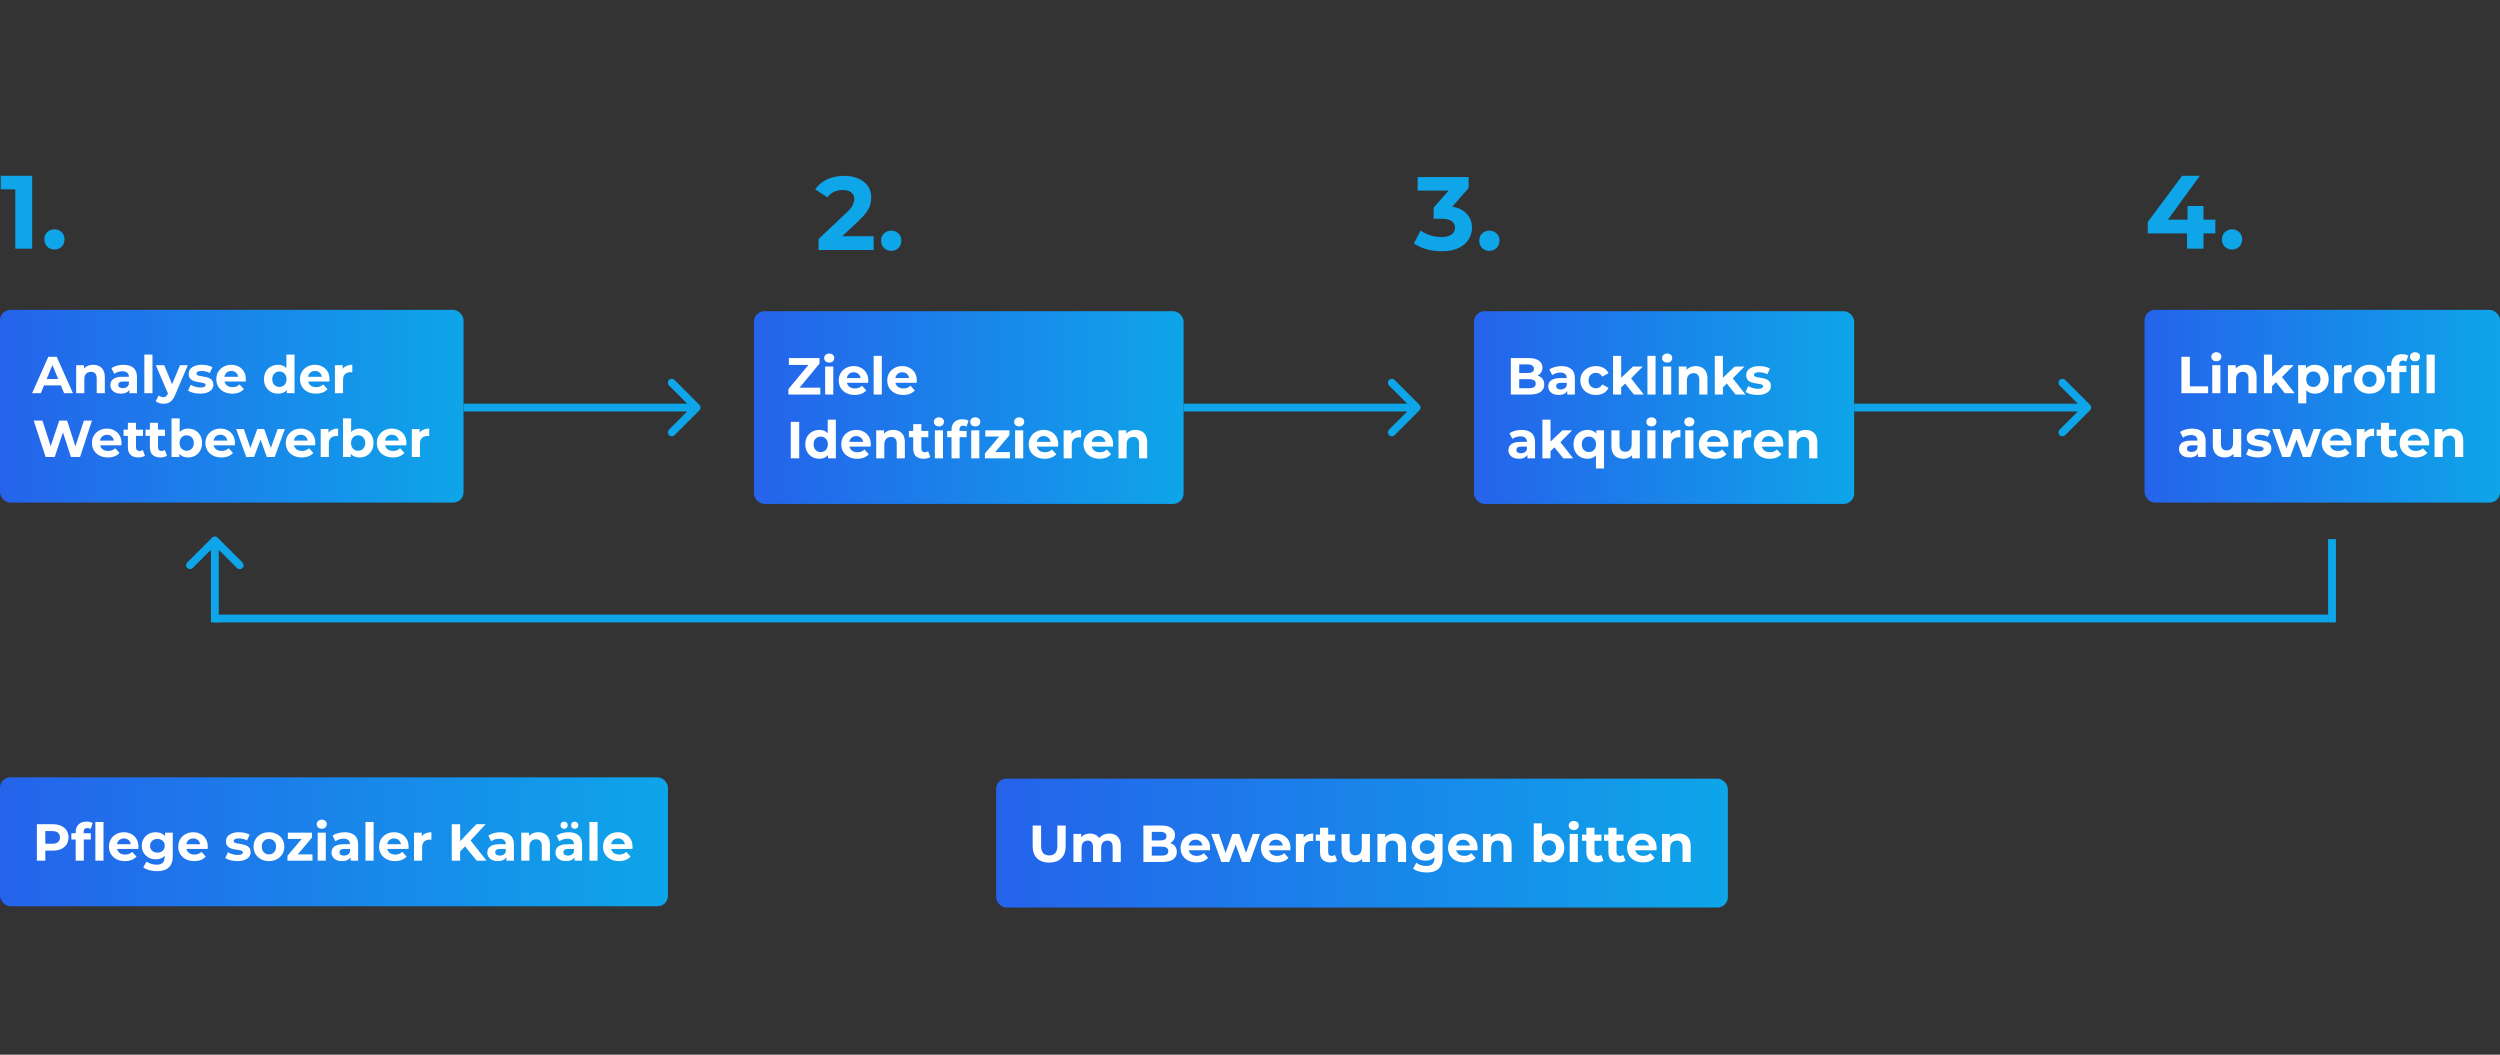 <svg width="1920" height="810" viewBox="0 0 1920 810" fill="none" xmlns="http://www.w3.org/2000/svg">
<rect x="0" y="0" width="1920" height="810" fill="#333333" stroke="none"/>
<path d="M11.76 191V139.8L17.36 145.4H0.56V135H24.72V191H11.76ZM41.808 191.64C39.675 191.64 37.835 190.92 36.288 189.48C34.795 187.987 34.048 186.093 34.048 183.8C34.048 181.507 34.795 179.667 36.288 178.28C37.835 176.84 39.675 176.12 41.808 176.12C43.995 176.12 45.835 176.84 47.328 178.28C48.822 179.667 49.568 181.507 49.568 183.8C49.568 186.093 48.822 187.987 47.328 189.48C45.835 190.92 43.995 191.64 41.808 191.64Z" fill="#0EA5E9"/>
<rect x="1647" y="238" width="273" height="148" rx="8" fill="url(#paint0_linear_312_654)"/>
<path d="M1675.32 302V274H1681.8V296.72H1695.84V302H1675.32ZM1699.02 302V280.48H1705.26V302H1699.02ZM1702.14 277.48C1700.99 277.48 1700.06 277.147 1699.34 276.48C1698.62 275.813 1698.26 274.987 1698.26 274C1698.26 273.013 1698.62 272.187 1699.34 271.52C1700.06 270.853 1700.99 270.52 1702.14 270.52C1703.29 270.52 1704.22 270.84 1704.94 271.48C1705.66 272.093 1706.02 272.893 1706.02 273.88C1706.02 274.92 1705.66 275.787 1704.94 276.48C1704.25 277.147 1703.31 277.48 1702.14 277.48ZM1724.13 280.16C1725.84 280.16 1727.36 280.507 1728.69 281.2C1730.05 281.867 1731.12 282.907 1731.89 284.32C1732.67 285.707 1733.05 287.493 1733.05 289.68V302H1726.81V290.64C1726.81 288.907 1726.43 287.627 1725.65 286.8C1724.91 285.973 1723.84 285.56 1722.45 285.56C1721.47 285.56 1720.57 285.773 1719.77 286.2C1719 286.6 1718.39 287.227 1717.93 288.08C1717.51 288.933 1717.29 290.027 1717.29 291.36V302H1711.05V280.48H1717.01V286.44L1715.89 284.64C1716.67 283.2 1717.77 282.093 1719.21 281.32C1720.65 280.547 1722.29 280.16 1724.13 280.16ZM1743.87 297.6L1744.03 290L1754.07 280.48H1761.51L1751.87 290.28L1748.63 292.92L1743.87 297.6ZM1738.71 302V272.32H1744.95V302H1738.71ZM1754.75 302L1747.47 292.96L1751.39 288.12L1762.31 302H1754.75ZM1777.72 302.32C1775.9 302.32 1774.32 301.92 1772.96 301.12C1771.6 300.32 1770.53 299.107 1769.76 297.48C1769.01 295.827 1768.64 293.747 1768.64 291.24C1768.64 288.707 1769 286.627 1769.72 285C1770.44 283.373 1771.48 282.16 1772.84 281.36C1774.2 280.56 1775.82 280.16 1777.72 280.16C1779.74 280.16 1781.56 280.627 1783.16 281.56C1784.78 282.467 1786.06 283.747 1787 285.4C1787.96 287.053 1788.44 289 1788.44 291.24C1788.44 293.507 1787.96 295.467 1787 297.12C1786.06 298.773 1784.78 300.053 1783.16 300.96C1781.56 301.867 1779.74 302.32 1777.72 302.32ZM1765 309.76V280.48H1770.96V284.88L1770.84 291.28L1771.24 297.64V309.76H1765ZM1776.64 297.2C1777.68 297.2 1778.6 296.96 1779.4 296.48C1780.22 296 1780.88 295.32 1781.36 294.44C1781.86 293.533 1782.12 292.467 1782.12 291.24C1782.12 289.987 1781.86 288.92 1781.36 288.04C1780.88 287.16 1780.22 286.48 1779.4 286C1778.6 285.52 1777.68 285.28 1776.64 285.28C1775.6 285.28 1774.66 285.52 1773.84 286C1773.01 286.48 1772.36 287.16 1771.88 288.04C1771.4 288.92 1771.16 289.987 1771.16 291.24C1771.16 292.467 1771.4 293.533 1771.88 294.44C1772.36 295.32 1773.01 296 1773.84 296.48C1774.66 296.96 1775.6 297.2 1776.64 297.2ZM1792.61 302V280.48H1798.57V286.56L1797.73 284.8C1798.37 283.28 1799.4 282.133 1800.81 281.36C1802.23 280.56 1803.95 280.16 1805.97 280.16V285.92C1805.71 285.893 1805.47 285.88 1805.25 285.88C1805.04 285.853 1804.81 285.84 1804.57 285.84C1802.87 285.84 1801.48 286.333 1800.41 287.32C1799.37 288.28 1798.85 289.787 1798.85 291.84V302H1792.61ZM1819.77 302.32C1817.48 302.32 1815.44 301.84 1813.65 300.88C1811.89 299.92 1810.49 298.613 1809.45 296.96C1808.44 295.28 1807.93 293.373 1807.93 291.24C1807.93 289.08 1808.44 287.173 1809.45 285.52C1810.49 283.84 1811.89 282.533 1813.65 281.6C1815.44 280.64 1817.48 280.16 1819.77 280.16C1822.04 280.16 1824.06 280.64 1825.85 281.6C1827.64 282.533 1829.04 283.827 1830.05 285.48C1831.06 287.133 1831.57 289.053 1831.57 291.24C1831.57 293.373 1831.06 295.28 1830.05 296.96C1829.04 298.613 1827.64 299.92 1825.85 300.88C1824.06 301.84 1822.04 302.32 1819.77 302.32ZM1819.77 297.2C1820.81 297.2 1821.74 296.96 1822.57 296.48C1823.4 296 1824.05 295.32 1824.53 294.44C1825.01 293.533 1825.25 292.467 1825.25 291.24C1825.25 289.987 1825.01 288.92 1824.53 288.04C1824.05 287.16 1823.4 286.48 1822.57 286C1821.74 285.52 1820.81 285.28 1819.77 285.28C1818.73 285.28 1817.8 285.52 1816.97 286C1816.14 286.48 1815.48 287.16 1814.97 288.04C1814.49 288.92 1814.25 289.987 1814.25 291.24C1814.25 292.467 1814.49 293.533 1814.97 294.44C1815.48 295.32 1816.14 296 1816.97 296.48C1817.8 296.96 1818.73 297.2 1819.77 297.2ZM1836.5 302V280C1836.5 277.573 1837.22 275.64 1838.66 274.2C1840.1 272.733 1842.15 272 1844.82 272C1845.73 272 1846.59 272.093 1847.42 272.28C1848.27 272.467 1848.99 272.76 1849.58 273.16L1847.94 277.68C1847.59 277.44 1847.21 277.253 1846.78 277.12C1846.35 276.987 1845.9 276.92 1845.42 276.92C1844.51 276.92 1843.81 277.187 1843.3 277.72C1842.82 278.227 1842.58 279 1842.58 280.04V282.04L1842.74 284.72V302H1836.5ZM1833.18 285.76V280.96H1848.1V285.76H1833.18ZM1851.62 302V280.48H1857.86V302H1851.62ZM1854.74 277.48C1853.59 277.48 1852.66 277.147 1851.94 276.48C1851.22 275.813 1850.86 274.987 1850.86 274C1850.86 273.013 1851.22 272.187 1851.94 271.52C1852.66 270.853 1853.59 270.52 1854.74 270.52C1855.89 270.52 1856.82 270.84 1857.54 271.48C1858.26 272.093 1858.62 272.893 1858.62 273.88C1858.62 274.92 1858.26 275.787 1857.54 276.48C1856.85 277.147 1855.91 277.48 1854.74 277.48ZM1863.63 302V272.32H1869.87V302H1863.63ZM1688.08 351V346.8L1687.68 345.88V338.36C1687.68 337.027 1687.27 335.987 1686.44 335.24C1685.64 334.493 1684.4 334.12 1682.72 334.12C1681.57 334.12 1680.44 334.307 1679.32 334.68C1678.23 335.027 1677.29 335.507 1676.52 336.12L1674.28 331.76C1675.45 330.933 1676.87 330.293 1678.52 329.84C1680.17 329.387 1681.85 329.16 1683.56 329.16C1686.84 329.16 1689.39 329.933 1691.2 331.48C1693.01 333.027 1693.92 335.44 1693.92 338.72V351H1688.08ZM1681.52 351.32C1679.84 351.32 1678.4 351.04 1677.2 350.48C1676 349.893 1675.08 349.107 1674.44 348.12C1673.8 347.133 1673.48 346.027 1673.48 344.8C1673.48 343.52 1673.79 342.4 1674.4 341.44C1675.04 340.48 1676.04 339.733 1677.4 339.2C1678.76 338.64 1680.53 338.36 1682.72 338.36H1688.44V342H1683.4C1681.93 342 1680.92 342.24 1680.36 342.72C1679.83 343.2 1679.56 343.8 1679.56 344.52C1679.56 345.32 1679.87 345.96 1680.48 346.44C1681.12 346.893 1681.99 347.12 1683.08 347.12C1684.12 347.12 1685.05 346.88 1685.88 346.4C1686.71 345.893 1687.31 345.16 1687.68 344.2L1688.64 347.08C1688.19 348.467 1687.36 349.52 1686.16 350.24C1684.96 350.96 1683.41 351.32 1681.52 351.32ZM1708.65 351.32C1706.86 351.32 1705.26 350.973 1703.85 350.28C1702.46 349.587 1701.38 348.533 1700.61 347.12C1699.83 345.68 1699.45 343.853 1699.45 341.64V329.48H1705.69V340.72C1705.69 342.507 1706.06 343.827 1706.81 344.68C1707.58 345.507 1708.66 345.92 1710.05 345.92C1711.01 345.92 1711.86 345.72 1712.61 345.32C1713.35 344.893 1713.94 344.253 1714.37 343.4C1714.79 342.52 1715.01 341.427 1715.01 340.12V329.48H1721.25V351H1715.33V345.08L1716.41 346.8C1715.69 348.293 1714.62 349.427 1713.21 350.2C1711.82 350.947 1710.3 351.32 1708.65 351.32ZM1734.27 351.32C1732.43 351.32 1730.66 351.107 1728.95 350.68C1727.27 350.227 1725.94 349.667 1724.95 349L1727.03 344.52C1728.02 345.133 1729.18 345.64 1730.51 346.04C1731.87 346.413 1733.2 346.6 1734.51 346.6C1735.95 346.6 1736.96 346.427 1737.55 346.08C1738.16 345.733 1738.47 345.253 1738.47 344.64C1738.47 344.133 1738.23 343.76 1737.75 343.52C1737.3 343.253 1736.68 343.053 1735.91 342.92C1735.14 342.787 1734.28 342.653 1733.35 342.52C1732.44 342.387 1731.52 342.213 1730.59 342C1729.66 341.76 1728.8 341.413 1728.03 340.96C1727.26 340.507 1726.63 339.893 1726.15 339.12C1725.7 338.347 1725.47 337.347 1725.47 336.12C1725.47 334.76 1725.86 333.56 1726.63 332.52C1727.43 331.48 1728.58 330.667 1730.07 330.08C1731.56 329.467 1733.35 329.16 1735.43 329.16C1736.9 329.16 1738.39 329.32 1739.91 329.64C1741.43 329.96 1742.7 330.427 1743.71 331.04L1741.63 335.48C1740.59 334.867 1739.54 334.453 1738.47 334.24C1737.43 334 1736.42 333.88 1735.43 333.88C1734.04 333.88 1733.03 334.067 1732.39 334.44C1731.75 334.813 1731.43 335.293 1731.43 335.88C1731.43 336.413 1731.66 336.813 1732.11 337.08C1732.59 337.347 1733.22 337.56 1733.99 337.72C1734.76 337.88 1735.6 338.027 1736.51 338.16C1737.44 338.267 1738.38 338.44 1739.31 338.68C1740.24 338.92 1741.08 339.267 1741.83 339.72C1742.6 340.147 1743.23 340.747 1743.71 341.52C1744.19 342.267 1744.43 343.253 1744.43 344.48C1744.43 345.813 1744.03 347 1743.23 348.04C1742.43 349.053 1741.27 349.853 1739.75 350.44C1738.26 351.027 1736.43 351.32 1734.27 351.32ZM1752.81 351L1745.05 329.48H1750.93L1757.37 348H1754.57L1761.29 329.48H1766.57L1773.09 348H1770.29L1776.93 329.48H1782.45L1774.65 351H1768.61L1762.89 335.12H1764.73L1758.81 351H1752.81ZM1795.44 351.32C1792.99 351.32 1790.83 350.84 1788.96 349.88C1787.12 348.92 1785.7 347.613 1784.68 345.96C1783.67 344.28 1783.16 342.373 1783.16 340.24C1783.16 338.08 1783.66 336.173 1784.64 334.52C1785.66 332.84 1787.03 331.533 1788.76 330.6C1790.5 329.64 1792.46 329.16 1794.64 329.16C1796.75 329.16 1798.64 329.613 1800.32 330.52C1802.03 331.4 1803.38 332.68 1804.36 334.36C1805.35 336.013 1805.84 338 1805.84 340.32C1805.84 340.56 1805.83 340.84 1805.8 341.16C1805.78 341.453 1805.75 341.733 1805.72 342H1788.24V338.36H1802.44L1800.04 339.44C1800.04 338.32 1799.82 337.347 1799.36 336.52C1798.91 335.693 1798.28 335.053 1797.48 334.6C1796.68 334.12 1795.75 333.88 1794.68 333.88C1793.62 333.88 1792.67 334.12 1791.84 334.6C1791.04 335.053 1790.42 335.707 1789.96 336.56C1789.51 337.387 1789.28 338.373 1789.28 339.52V340.48C1789.28 341.653 1789.54 342.693 1790.04 343.6C1790.58 344.48 1791.31 345.16 1792.24 345.64C1793.2 346.093 1794.32 346.32 1795.6 346.32C1796.75 346.32 1797.75 346.147 1798.6 345.8C1799.48 345.453 1800.28 344.933 1801 344.24L1804.32 347.84C1803.34 348.96 1802.1 349.827 1800.6 350.44C1799.11 351.027 1797.39 351.32 1795.44 351.32ZM1810 351V329.48H1815.96V335.56L1815.12 333.8C1815.76 332.28 1816.78 331.133 1818.2 330.36C1819.61 329.56 1821.33 329.16 1823.36 329.16V334.92C1823.09 334.893 1822.85 334.88 1822.64 334.88C1822.42 334.853 1822.2 334.84 1821.96 334.84C1820.25 334.84 1818.86 335.333 1817.8 336.32C1816.76 337.28 1816.24 338.787 1816.24 340.84V351H1810ZM1836.61 351.32C1834.08 351.32 1832.1 350.68 1830.69 349.4C1829.28 348.093 1828.57 346.16 1828.57 343.6V324.72H1834.81V343.52C1834.81 344.427 1835.05 345.133 1835.53 345.64C1836.01 346.12 1836.66 346.36 1837.49 346.36C1838.48 346.36 1839.32 346.093 1840.01 345.56L1841.69 349.96C1841.05 350.413 1840.28 350.76 1839.37 351C1838.49 351.213 1837.57 351.32 1836.61 351.32ZM1825.25 334.76V329.96H1840.17V334.76H1825.25ZM1855.21 351.32C1852.76 351.32 1850.6 350.84 1848.73 349.88C1846.89 348.92 1845.46 347.613 1844.45 345.96C1843.44 344.28 1842.93 342.373 1842.93 340.24C1842.93 338.08 1843.42 336.173 1844.41 334.52C1845.42 332.84 1846.8 331.533 1848.53 330.6C1850.26 329.64 1852.22 329.16 1854.41 329.16C1856.52 329.16 1858.41 329.613 1860.09 330.52C1861.8 331.4 1863.14 332.68 1864.13 334.36C1865.12 336.013 1865.61 338 1865.61 340.32C1865.61 340.56 1865.6 340.84 1865.57 341.16C1865.54 341.453 1865.52 341.733 1865.49 342H1848.01V338.36H1862.21L1859.81 339.44C1859.81 338.32 1859.58 337.347 1859.13 336.52C1858.68 335.693 1858.05 335.053 1857.25 334.6C1856.45 334.12 1855.52 333.88 1854.45 333.88C1853.38 333.88 1852.44 334.12 1851.61 334.6C1850.81 335.053 1850.18 335.707 1849.73 336.56C1849.28 337.387 1849.05 338.373 1849.05 339.52V340.48C1849.05 341.653 1849.3 342.693 1849.81 343.6C1850.34 344.48 1851.08 345.16 1852.01 345.64C1852.97 346.093 1854.09 346.32 1855.37 346.32C1856.52 346.32 1857.52 346.147 1858.37 345.8C1859.25 345.453 1860.05 344.933 1860.77 344.24L1864.09 347.84C1863.1 348.96 1861.86 349.827 1860.37 350.44C1858.88 351.027 1857.16 351.32 1855.21 351.32ZM1882.84 329.16C1884.55 329.16 1886.07 329.507 1887.4 330.2C1888.76 330.867 1889.83 331.907 1890.6 333.32C1891.38 334.707 1891.76 336.493 1891.76 338.68V351H1885.52V339.64C1885.52 337.907 1885.14 336.627 1884.36 335.8C1883.62 334.973 1882.55 334.56 1881.16 334.56C1880.18 334.56 1879.28 334.773 1878.48 335.2C1877.71 335.6 1877.1 336.227 1876.64 337.08C1876.22 337.933 1876 339.027 1876 340.36V351H1869.76V329.48H1875.72V335.44L1874.6 333.64C1875.38 332.2 1876.48 331.093 1877.92 330.32C1879.36 329.547 1881 329.16 1882.84 329.16Z" fill="white"/>
<rect y="238" width="356" height="148" rx="8" fill="url(#paint1_linear_312_654)"/>
<path d="M24.64 302L37.12 274H43.52L56.04 302H49.24L39 277.28H41.56L31.28 302H24.64ZM30.88 296L32.6 291.08H47L48.76 296H30.88ZM71.585 280.16C73.292 280.16 74.812 280.507 76.145 281.2C77.505 281.867 78.572 282.907 79.345 284.32C80.118 285.707 80.505 287.493 80.505 289.68V302H74.265V290.64C74.265 288.907 73.878 287.627 73.105 286.8C72.358 285.973 71.292 285.56 69.905 285.56C68.918 285.56 68.025 285.773 67.225 286.2C66.452 286.6 65.838 287.227 65.385 288.08C64.958 288.933 64.745 290.027 64.745 291.36V302H58.505V280.48H64.465V286.44L63.345 284.64C64.118 283.2 65.225 282.093 66.665 281.32C68.105 280.547 69.745 280.16 71.585 280.16ZM99.361 302V297.8L98.961 296.88V289.36C98.961 288.027 98.548 286.987 97.721 286.24C96.921 285.493 95.681 285.12 94.001 285.12C92.855 285.12 91.721 285.307 90.601 285.68C89.508 286.027 88.575 286.507 87.801 287.12L85.561 282.76C86.735 281.933 88.148 281.293 89.801 280.84C91.455 280.387 93.135 280.16 94.841 280.16C98.121 280.16 100.668 280.933 102.481 282.48C104.295 284.027 105.201 286.44 105.201 289.72V302H99.361ZM92.801 302.32C91.121 302.32 89.681 302.04 88.481 301.48C87.281 300.893 86.361 300.107 85.721 299.12C85.081 298.133 84.761 297.027 84.761 295.8C84.761 294.52 85.068 293.4 85.681 292.44C86.321 291.48 87.321 290.733 88.681 290.2C90.041 289.64 91.815 289.36 94.001 289.36H99.721V293H94.681C93.215 293 92.201 293.24 91.641 293.72C91.108 294.2 90.841 294.8 90.841 295.52C90.841 296.32 91.148 296.96 91.761 297.44C92.401 297.893 93.268 298.12 94.361 298.12C95.401 298.12 96.335 297.88 97.161 297.4C97.988 296.893 98.588 296.16 98.961 295.2L99.921 298.08C99.468 299.467 98.641 300.52 97.441 301.24C96.241 301.96 94.695 302.32 92.801 302.32ZM110.849 302V272.32H117.089V302H110.849ZM125.6 310.08C124.48 310.08 123.373 309.907 122.28 309.56C121.187 309.213 120.293 308.733 119.6 308.12L121.88 303.68C122.36 304.107 122.907 304.44 123.52 304.68C124.16 304.92 124.787 305.04 125.4 305.04C126.28 305.04 126.973 304.827 127.48 304.4C128.013 304 128.493 303.32 128.92 302.36L130.04 299.72L130.52 299.04L138.24 280.48H144.24L134.52 303.32C133.827 305.053 133.027 306.413 132.12 307.4C131.24 308.387 130.253 309.08 129.16 309.48C128.093 309.88 126.907 310.08 125.6 310.08ZM129.28 302.84L119.68 280.48H126.12L133.56 298.48L129.28 302.84ZM153.714 302.32C151.874 302.32 150.1 302.107 148.394 301.68C146.714 301.227 145.38 300.667 144.394 300L146.474 295.52C147.46 296.133 148.62 296.64 149.954 297.04C151.314 297.413 152.647 297.6 153.954 297.6C155.394 297.6 156.407 297.427 156.994 297.08C157.607 296.733 157.914 296.253 157.914 295.64C157.914 295.133 157.674 294.76 157.194 294.52C156.74 294.253 156.127 294.053 155.354 293.92C154.58 293.787 153.727 293.653 152.794 293.52C151.887 293.387 150.967 293.213 150.034 293C149.1 292.76 148.247 292.413 147.474 291.96C146.7 291.507 146.074 290.893 145.594 290.12C145.14 289.347 144.914 288.347 144.914 287.12C144.914 285.76 145.3 284.56 146.074 283.52C146.874 282.48 148.02 281.667 149.514 281.08C151.007 280.467 152.794 280.16 154.874 280.16C156.34 280.16 157.834 280.32 159.354 280.64C160.874 280.96 162.14 281.427 163.154 282.04L161.074 286.48C160.034 285.867 158.98 285.453 157.914 285.24C156.874 285 155.86 284.88 154.874 284.88C153.487 284.88 152.474 285.067 151.834 285.44C151.194 285.813 150.874 286.293 150.874 286.88C150.874 287.413 151.1 287.813 151.554 288.08C152.034 288.347 152.66 288.56 153.434 288.72C154.207 288.88 155.047 289.027 155.954 289.16C156.887 289.267 157.82 289.44 158.754 289.68C159.687 289.92 160.527 290.267 161.274 290.72C162.047 291.147 162.674 291.747 163.154 292.52C163.634 293.267 163.874 294.253 163.874 295.48C163.874 296.813 163.474 298 162.674 299.04C161.874 300.053 160.714 300.853 159.194 301.44C157.7 302.027 155.874 302.32 153.714 302.32ZM178.404 302.32C175.95 302.32 173.79 301.84 171.924 300.88C170.084 299.92 168.657 298.613 167.644 296.96C166.63 295.28 166.124 293.373 166.124 291.24C166.124 289.08 166.617 287.173 167.604 285.52C168.617 283.84 169.99 282.533 171.724 281.6C173.457 280.64 175.417 280.16 177.604 280.16C179.71 280.16 181.604 280.613 183.284 281.52C184.99 282.4 186.337 283.68 187.324 285.36C188.31 287.013 188.804 289 188.804 291.32C188.804 291.56 188.79 291.84 188.764 292.16C188.737 292.453 188.71 292.733 188.684 293H171.204V289.36H185.404L183.004 290.44C183.004 289.32 182.777 288.347 182.324 287.52C181.87 286.693 181.244 286.053 180.444 285.6C179.644 285.12 178.71 284.88 177.644 284.88C176.577 284.88 175.63 285.12 174.804 285.6C174.004 286.053 173.377 286.707 172.924 287.56C172.47 288.387 172.244 289.373 172.244 290.52V291.48C172.244 292.653 172.497 293.693 173.004 294.6C173.537 295.48 174.27 296.16 175.204 296.64C176.164 297.093 177.284 297.32 178.564 297.32C179.71 297.32 180.71 297.147 181.564 296.8C182.444 296.453 183.244 295.933 183.964 295.24L187.284 298.84C186.297 299.96 185.057 300.827 183.564 301.44C182.07 302.027 180.35 302.32 178.404 302.32ZM213.526 302.32C211.5 302.32 209.673 301.867 208.046 300.96C206.42 300.027 205.126 298.733 204.166 297.08C203.233 295.427 202.766 293.48 202.766 291.24C202.766 288.973 203.233 287.013 204.166 285.36C205.126 283.707 206.42 282.427 208.046 281.52C209.673 280.613 211.5 280.16 213.526 280.16C215.34 280.16 216.926 280.56 218.286 281.36C219.646 282.16 220.7 283.373 221.446 285C222.193 286.627 222.566 288.707 222.566 291.24C222.566 293.747 222.206 295.827 221.486 297.48C220.766 299.107 219.726 300.32 218.366 301.12C217.033 301.92 215.42 302.32 213.526 302.32ZM214.606 297.2C215.62 297.2 216.54 296.96 217.366 296.48C218.193 296 218.846 295.32 219.326 294.44C219.833 293.533 220.086 292.467 220.086 291.24C220.086 289.987 219.833 288.92 219.326 288.04C218.846 287.16 218.193 286.48 217.366 286C216.54 285.52 215.62 285.28 214.606 285.28C213.566 285.28 212.633 285.52 211.806 286C210.98 286.48 210.313 287.16 209.806 288.04C209.326 288.92 209.086 289.987 209.086 291.24C209.086 292.467 209.326 293.533 209.806 294.44C210.313 295.32 210.98 296 211.806 296.48C212.633 296.96 213.566 297.2 214.606 297.2ZM220.246 302V297.6L220.366 291.2L219.966 284.84V272.32H226.206V302H220.246ZM242.662 302.32C240.208 302.32 238.048 301.84 236.182 300.88C234.342 299.92 232.915 298.613 231.902 296.96C230.888 295.28 230.382 293.373 230.382 291.24C230.382 289.08 230.875 287.173 231.862 285.52C232.875 283.84 234.248 282.533 235.982 281.6C237.715 280.64 239.675 280.16 241.862 280.16C243.968 280.16 245.862 280.613 247.542 281.52C249.248 282.4 250.595 283.68 251.582 285.36C252.568 287.013 253.062 289 253.062 291.32C253.062 291.56 253.048 291.84 253.022 292.16C252.995 292.453 252.968 292.733 252.942 293H235.462V289.36H249.662L247.262 290.44C247.262 289.32 247.035 288.347 246.582 287.52C246.128 286.693 245.502 286.053 244.702 285.6C243.902 285.12 242.968 284.88 241.902 284.88C240.835 284.88 239.888 285.12 239.062 285.6C238.262 286.053 237.635 286.707 237.182 287.56C236.728 288.387 236.502 289.373 236.502 290.52V291.48C236.502 292.653 236.755 293.693 237.262 294.6C237.795 295.48 238.528 296.16 239.462 296.64C240.422 297.093 241.542 297.32 242.822 297.32C243.968 297.32 244.968 297.147 245.822 296.8C246.702 296.453 247.502 295.933 248.222 295.24L251.542 298.84C250.555 299.96 249.315 300.827 247.822 301.44C246.328 302.027 244.608 302.32 242.662 302.32ZM257.216 302V280.48H263.176V286.56L262.336 284.8C262.976 283.28 264.003 282.133 265.416 281.36C266.829 280.56 268.549 280.16 270.576 280.16V285.92C270.309 285.893 270.069 285.88 269.856 285.88C269.643 285.853 269.416 285.84 269.176 285.84C267.469 285.84 266.083 286.333 265.016 287.32C263.976 288.28 263.456 289.787 263.456 291.84V302H257.216ZM35.04 351L25.88 323H32.6L40.56 347.8H37.2L45.52 323H51.52L59.52 347.8H56.28L64.44 323H70.64L61.48 351H54.52L47.44 329.24H49.28L42 351H35.04ZM82.896 351.32C80.443 351.32 78.283 350.84 76.416 349.88C74.576 348.92 73.149 347.613 72.136 345.96C71.123 344.28 70.616 342.373 70.616 340.24C70.616 338.08 71.109 336.173 72.096 334.52C73.109 332.84 74.483 331.533 76.216 330.6C77.949 329.64 79.909 329.16 82.096 329.16C84.203 329.16 86.096 329.613 87.776 330.52C89.483 331.4 90.829 332.68 91.816 334.36C92.803 336.013 93.296 338 93.296 340.32C93.296 340.56 93.283 340.84 93.256 341.16C93.229 341.453 93.203 341.733 93.176 342H75.696V338.36H89.896L87.496 339.44C87.496 338.32 87.269 337.347 86.816 336.52C86.363 335.693 85.736 335.053 84.936 334.6C84.136 334.12 83.203 333.88 82.136 333.88C81.069 333.88 80.123 334.12 79.296 334.6C78.496 335.053 77.869 335.707 77.416 336.56C76.963 337.387 76.736 338.373 76.736 339.52V340.48C76.736 341.653 76.989 342.693 77.496 343.6C78.029 344.48 78.763 345.16 79.696 345.64C80.656 346.093 81.776 346.32 83.056 346.32C84.203 346.32 85.203 346.147 86.056 345.8C86.936 345.453 87.736 344.933 88.456 344.24L91.776 347.84C90.789 348.96 89.549 349.827 88.056 350.44C86.563 351.027 84.843 351.32 82.896 351.32ZM106.25 351.32C103.717 351.32 101.744 350.68 100.33 349.4C98.917 348.093 98.21 346.16 98.21 343.6V324.72H104.45V343.52C104.45 344.427 104.69 345.133 105.17 345.64C105.65 346.12 106.304 346.36 107.13 346.36C108.117 346.36 108.957 346.093 109.65 345.56L111.33 349.96C110.69 350.413 109.917 350.76 109.01 351C108.13 351.213 107.21 351.32 106.25 351.32ZM94.89 334.76V329.96H109.81V334.76H94.89ZM123.164 351.32C120.631 351.32 118.658 350.68 117.244 349.4C115.831 348.093 115.124 346.16 115.124 343.6V324.72H121.364V343.52C121.364 344.427 121.604 345.133 122.084 345.64C122.564 346.12 123.218 346.36 124.044 346.36C125.031 346.36 125.871 346.093 126.564 345.56L128.244 349.96C127.604 350.413 126.831 350.76 125.924 351C125.044 351.213 124.124 351.32 123.164 351.32ZM111.804 334.76V329.96H126.724V334.76H111.804ZM144.467 351.32C142.574 351.32 140.947 350.92 139.587 350.12C138.227 349.32 137.187 348.107 136.467 346.48C135.747 344.827 135.387 342.747 135.387 340.24C135.387 337.707 135.761 335.627 136.507 334C137.281 332.373 138.347 331.16 139.707 330.36C141.067 329.56 142.654 329.16 144.467 329.16C146.494 329.16 148.307 329.613 149.907 330.52C151.534 331.427 152.814 332.707 153.747 334.36C154.707 336.013 155.187 337.973 155.187 340.24C155.187 342.48 154.707 344.427 153.747 346.08C152.814 347.733 151.534 349.027 149.907 349.96C148.307 350.867 146.494 351.32 144.467 351.32ZM131.747 351V321.32H137.987V333.84L137.587 340.2L137.707 346.6V351H131.747ZM143.387 346.2C144.427 346.2 145.347 345.96 146.147 345.48C146.974 345 147.627 344.32 148.107 343.44C148.614 342.533 148.867 341.467 148.867 340.24C148.867 338.987 148.614 337.92 148.107 337.04C147.627 336.16 146.974 335.48 146.147 335C145.347 334.52 144.427 334.28 143.387 334.28C142.347 334.28 141.414 334.52 140.587 335C139.761 335.48 139.107 336.16 138.627 337.04C138.147 337.92 137.907 338.987 137.907 340.24C137.907 341.467 138.147 342.533 138.627 343.44C139.107 344.32 139.761 345 140.587 345.48C141.414 345.96 142.347 346.2 143.387 346.2ZM170.044 351.32C167.591 351.32 165.431 350.84 163.564 349.88C161.724 348.92 160.298 347.613 159.284 345.96C158.271 344.28 157.764 342.373 157.764 340.24C157.764 338.08 158.258 336.173 159.244 334.52C160.258 332.84 161.631 331.533 163.364 330.6C165.098 329.64 167.058 329.16 169.244 329.16C171.351 329.16 173.244 329.613 174.924 330.52C176.631 331.4 177.978 332.68 178.964 334.36C179.951 336.013 180.444 338 180.444 340.32C180.444 340.56 180.431 340.84 180.404 341.16C180.378 341.453 180.351 341.733 180.324 342H162.844V338.36H177.044L174.644 339.44C174.644 338.32 174.418 337.347 173.964 336.52C173.511 335.693 172.884 335.053 172.084 334.6C171.284 334.12 170.351 333.88 169.284 333.88C168.218 333.88 167.271 334.12 166.444 334.6C165.644 335.053 165.018 335.707 164.564 336.56C164.111 337.387 163.884 338.373 163.884 339.52V340.48C163.884 341.653 164.138 342.693 164.644 343.6C165.178 344.48 165.911 345.16 166.844 345.64C167.804 346.093 168.924 346.32 170.204 346.32C171.351 346.32 172.351 346.147 173.204 345.8C174.084 345.453 174.884 344.933 175.604 344.24L178.924 347.84C177.938 348.96 176.698 349.827 175.204 350.44C173.711 351.027 171.991 351.32 170.044 351.32ZM189.128 351L181.368 329.48H187.248L193.688 348H190.888L197.608 329.48H202.888L209.408 348H206.608L213.248 329.48H218.768L210.968 351H204.928L199.208 335.12H201.048L195.128 351H189.128ZM231.763 351.32C229.31 351.32 227.15 350.84 225.283 349.88C223.443 348.92 222.016 347.613 221.003 345.96C219.99 344.28 219.483 342.373 219.483 340.24C219.483 338.08 219.976 336.173 220.963 334.52C221.976 332.84 223.35 331.533 225.083 330.6C226.816 329.64 228.776 329.16 230.963 329.16C233.07 329.16 234.963 329.613 236.643 330.52C238.35 331.4 239.696 332.68 240.683 334.36C241.67 336.013 242.163 338 242.163 340.32C242.163 340.56 242.15 340.84 242.123 341.16C242.096 341.453 242.07 341.733 242.043 342H224.563V338.36H238.763L236.363 339.44C236.363 338.32 236.136 337.347 235.683 336.52C235.23 335.693 234.603 335.053 233.803 334.6C233.003 334.12 232.07 333.88 231.003 333.88C229.936 333.88 228.99 334.12 228.163 334.6C227.363 335.053 226.736 335.707 226.283 336.56C225.83 337.387 225.603 338.373 225.603 339.52V340.48C225.603 341.653 225.856 342.693 226.363 343.6C226.896 344.48 227.63 345.16 228.563 345.64C229.523 346.093 230.643 346.32 231.923 346.32C233.07 346.32 234.07 346.147 234.923 345.8C235.803 345.453 236.603 344.933 237.323 344.24L240.643 347.84C239.656 348.96 238.416 349.827 236.923 350.44C235.43 351.027 233.71 351.32 231.763 351.32ZM246.318 351V329.48H252.278V335.56L251.438 333.8C252.078 332.28 253.104 331.133 254.518 330.36C255.931 329.56 257.651 329.16 259.678 329.16V334.92C259.411 334.893 259.171 334.88 258.958 334.88C258.744 334.853 258.518 334.84 258.278 334.84C256.571 334.84 255.184 335.333 254.118 336.32C253.078 337.28 252.558 338.787 252.558 340.84V351H246.318ZM276.147 351.32C274.254 351.32 272.627 350.92 271.267 350.12C269.907 349.32 268.867 348.107 268.147 346.48C267.427 344.827 267.067 342.747 267.067 340.24C267.067 337.707 267.44 335.627 268.187 334C268.96 332.373 270.027 331.16 271.387 330.36C272.747 329.56 274.334 329.16 276.147 329.16C278.174 329.16 279.987 329.613 281.587 330.52C283.214 331.427 284.494 332.707 285.427 334.36C286.387 336.013 286.867 337.973 286.867 340.24C286.867 342.48 286.387 344.427 285.427 346.08C284.494 347.733 283.214 349.027 281.587 349.96C279.987 350.867 278.174 351.32 276.147 351.32ZM263.427 351V321.32H269.667V333.84L269.267 340.2L269.387 346.6V351H263.427ZM275.067 346.2C276.107 346.2 277.027 345.96 277.827 345.48C278.654 345 279.307 344.32 279.787 343.44C280.294 342.533 280.547 341.467 280.547 340.24C280.547 338.987 280.294 337.92 279.787 337.04C279.307 336.16 278.654 335.48 277.827 335C277.027 334.52 276.107 334.28 275.067 334.28C274.027 334.28 273.094 334.52 272.267 335C271.44 335.48 270.787 336.16 270.307 337.04C269.827 337.92 269.587 338.987 269.587 340.24C269.587 341.467 269.827 342.533 270.307 343.44C270.787 344.32 271.44 345 272.267 345.48C273.094 345.96 274.027 346.2 275.067 346.2ZM301.724 351.32C299.271 351.32 297.111 350.84 295.244 349.88C293.404 348.92 291.977 347.613 290.964 345.96C289.951 344.28 289.444 342.373 289.444 340.24C289.444 338.08 289.937 336.173 290.924 334.52C291.937 332.84 293.311 331.533 295.044 330.6C296.777 329.64 298.737 329.16 300.924 329.16C303.031 329.16 304.924 329.613 306.604 330.52C308.311 331.4 309.657 332.68 310.644 334.36C311.631 336.013 312.124 338 312.124 340.32C312.124 340.56 312.111 340.84 312.084 341.16C312.057 341.453 312.031 341.733 312.004 342H294.524V338.36H308.724L306.324 339.44C306.324 338.32 306.097 337.347 305.644 336.52C305.191 335.693 304.564 335.053 303.764 334.6C302.964 334.12 302.031 333.88 300.964 333.88C299.897 333.88 298.951 334.12 298.124 334.6C297.324 335.053 296.697 335.707 296.244 336.56C295.791 337.387 295.564 338.373 295.564 339.52V340.48C295.564 341.653 295.817 342.693 296.324 343.6C296.857 344.48 297.591 345.16 298.524 345.64C299.484 346.093 300.604 346.32 301.884 346.32C303.031 346.32 304.031 346.147 304.884 345.8C305.764 345.453 306.564 344.933 307.284 344.24L310.604 347.84C309.617 348.96 308.377 349.827 306.884 350.44C305.391 351.027 303.671 351.32 301.724 351.32ZM316.278 351V329.48H322.238V335.56L321.398 333.8C322.038 332.28 323.065 331.133 324.478 330.36C325.892 329.56 327.612 329.16 329.638 329.16V334.92C329.372 334.893 329.132 334.88 328.918 334.88C328.705 334.853 328.478 334.84 328.238 334.84C326.532 334.84 325.145 335.333 324.078 336.32C323.038 337.28 322.518 338.787 322.518 340.84V351H316.278Z" fill="white"/>
<rect y="597" width="513" height="99" rx="8" fill="url(#paint2_linear_312_654)"/>
<path d="M28.32 661V633H40.44C42.947 633 45.107 633.413 46.92 634.24C48.733 635.04 50.133 636.2 51.12 637.72C52.107 639.24 52.6 641.053 52.6 643.16C52.6 645.24 52.107 647.04 51.12 648.56C50.133 650.08 48.733 651.253 46.92 652.08C45.107 652.88 42.947 653.28 40.44 653.28H31.92L34.8 650.36V661H28.32ZM34.8 651.08L31.92 648H40.08C42.08 648 43.573 647.573 44.56 646.72C45.547 645.867 46.04 644.68 46.04 643.16C46.04 641.613 45.547 640.413 44.56 639.56C43.573 638.707 42.08 638.28 40.08 638.28H31.92L34.8 635.2V651.08ZM58.132 661V639C58.132 636.573 58.852 634.64 60.292 633.2C61.732 631.733 63.785 631 66.452 631C67.359 631 68.225 631.093 69.052 631.28C69.906 631.467 70.626 631.76 71.212 632.16L69.572 636.68C69.225 636.44 68.839 636.253 68.412 636.12C67.986 635.987 67.532 635.92 67.052 635.92C66.145 635.92 65.439 636.187 64.932 636.72C64.452 637.227 64.212 638 64.212 639.04V641.04L64.372 643.72V661H58.132ZM54.812 644.76V639.96H69.732V644.76H54.812ZM73.252 661V631.32H79.492V661H73.252ZM95.943 661.32C93.49 661.32 91.329 660.84 89.463 659.88C87.623 658.92 86.196 657.613 85.183 655.96C84.169 654.28 83.663 652.373 83.663 650.24C83.663 648.08 84.156 646.173 85.143 644.52C86.156 642.84 87.529 641.533 89.263 640.6C90.996 639.64 92.956 639.16 95.143 639.16C97.249 639.16 99.143 639.613 100.823 640.52C102.529 641.4 103.876 642.68 104.863 644.36C105.849 646.013 106.343 648 106.343 650.32C106.343 650.56 106.329 650.84 106.303 651.16C106.276 651.453 106.249 651.733 106.223 652H88.743V648.36H102.943L100.543 649.44C100.543 648.32 100.316 647.347 99.863 646.52C99.409 645.693 98.783 645.053 97.983 644.6C97.183 644.12 96.249 643.88 95.183 643.88C94.116 643.88 93.169 644.12 92.343 644.6C91.543 645.053 90.916 645.707 90.463 646.56C90.01 647.387 89.783 648.373 89.783 649.52V650.48C89.783 651.653 90.036 652.693 90.543 653.6C91.076 654.48 91.809 655.16 92.743 655.64C93.703 656.093 94.823 656.32 96.103 656.32C97.249 656.32 98.249 656.147 99.103 655.8C99.983 655.453 100.783 654.933 101.503 654.24L104.823 657.84C103.836 658.96 102.596 659.827 101.103 660.44C99.609 661.027 97.889 661.32 95.943 661.32ZM120.617 669.08C118.591 669.08 116.631 668.827 114.737 668.32C112.871 667.84 111.311 667.107 110.057 666.12L112.537 661.64C113.444 662.387 114.591 662.973 115.977 663.4C117.391 663.853 118.777 664.08 120.137 664.08C122.351 664.08 123.951 663.587 124.937 662.6C125.951 661.613 126.457 660.147 126.457 658.2V654.96L126.857 649.56L126.777 644.12V639.48H132.697V657.4C132.697 661.4 131.657 664.347 129.577 666.24C127.497 668.133 124.511 669.08 120.617 669.08ZM119.657 659.96C117.657 659.96 115.844 659.533 114.217 658.68C112.617 657.8 111.324 656.587 110.337 655.04C109.377 653.467 108.897 651.64 108.897 649.56C108.897 647.453 109.377 645.627 110.337 644.08C111.324 642.507 112.617 641.293 114.217 640.44C115.844 639.587 117.657 639.16 119.657 639.16C121.471 639.16 123.071 639.533 124.457 640.28C125.844 641 126.924 642.133 127.697 643.68C128.471 645.2 128.857 647.16 128.857 649.56C128.857 651.933 128.471 653.893 127.697 655.44C126.924 656.96 125.844 658.093 124.457 658.84C123.071 659.587 121.471 659.96 119.657 659.96ZM120.897 654.84C121.991 654.84 122.964 654.627 123.817 654.2C124.671 653.747 125.337 653.12 125.817 652.32C126.297 651.52 126.537 650.6 126.537 649.56C126.537 648.493 126.297 647.573 125.817 646.8C125.337 646 124.671 645.387 123.817 644.96C122.964 644.507 121.991 644.28 120.897 644.28C119.804 644.28 118.831 644.507 117.977 644.96C117.124 645.387 116.444 646 115.937 646.8C115.457 647.573 115.217 648.493 115.217 649.56C115.217 650.6 115.457 651.52 115.937 652.32C116.444 653.12 117.124 653.747 117.977 654.2C118.831 654.627 119.804 654.84 120.897 654.84ZM149.185 661.32C146.732 661.32 144.572 660.84 142.705 659.88C140.865 658.92 139.438 657.613 138.425 655.96C137.412 654.28 136.905 652.373 136.905 650.24C136.905 648.08 137.398 646.173 138.385 644.52C139.398 642.84 140.772 641.533 142.505 640.6C144.238 639.64 146.198 639.16 148.385 639.16C150.492 639.16 152.385 639.613 154.065 640.52C155.772 641.4 157.118 642.68 158.105 644.36C159.092 646.013 159.585 648 159.585 650.32C159.585 650.56 159.572 650.84 159.545 651.16C159.518 651.453 159.492 651.733 159.465 652H141.985V648.36H156.185L153.785 649.44C153.785 648.32 153.558 647.347 153.105 646.52C152.652 645.693 152.025 645.053 151.225 644.6C150.425 644.12 149.492 643.88 148.425 643.88C147.358 643.88 146.412 644.12 145.585 644.6C144.785 645.053 144.158 645.707 143.705 646.56C143.252 647.387 143.025 648.373 143.025 649.52V650.48C143.025 651.653 143.278 652.693 143.785 653.6C144.318 654.48 145.052 655.16 145.985 655.64C146.945 656.093 148.065 656.32 149.345 656.32C150.492 656.32 151.492 656.147 152.345 655.8C153.225 655.453 154.025 654.933 154.745 654.24L158.065 657.84C157.078 658.96 155.838 659.827 154.345 660.44C152.852 661.027 151.132 661.32 149.185 661.32ZM182.308 661.32C180.468 661.32 178.694 661.107 176.988 660.68C175.308 660.227 173.974 659.667 172.988 659L175.068 654.52C176.054 655.133 177.214 655.64 178.548 656.04C179.908 656.413 181.241 656.6 182.548 656.6C183.988 656.6 185.001 656.427 185.588 656.08C186.201 655.733 186.508 655.253 186.508 654.64C186.508 654.133 186.268 653.76 185.788 653.52C185.334 653.253 184.721 653.053 183.947 652.92C183.174 652.787 182.321 652.653 181.388 652.52C180.481 652.387 179.561 652.213 178.628 652C177.694 651.76 176.841 651.413 176.068 650.96C175.294 650.507 174.668 649.893 174.188 649.12C173.734 648.347 173.507 647.347 173.507 646.12C173.507 644.76 173.894 643.56 174.668 642.52C175.468 641.48 176.614 640.667 178.108 640.08C179.601 639.467 181.388 639.16 183.468 639.16C184.934 639.16 186.428 639.32 187.948 639.64C189.468 639.96 190.734 640.427 191.748 641.04L189.668 645.48C188.628 644.867 187.574 644.453 186.508 644.24C185.468 644 184.454 643.88 183.468 643.88C182.081 643.88 181.068 644.067 180.428 644.44C179.788 644.813 179.468 645.293 179.468 645.88C179.468 646.413 179.694 646.813 180.148 647.08C180.628 647.347 181.254 647.56 182.028 647.72C182.801 647.88 183.641 648.027 184.548 648.16C185.481 648.267 186.414 648.44 187.348 648.68C188.281 648.92 189.121 649.267 189.868 649.72C190.641 650.147 191.268 650.747 191.748 651.52C192.228 652.267 192.468 653.253 192.468 654.48C192.468 655.813 192.068 657 191.268 658.04C190.468 659.053 189.308 659.853 187.788 660.44C186.294 661.027 184.468 661.32 182.308 661.32ZM206.558 661.32C204.264 661.32 202.224 660.84 200.438 659.88C198.678 658.92 197.278 657.613 196.238 655.96C195.224 654.28 194.718 652.373 194.718 650.24C194.718 648.08 195.224 646.173 196.238 644.52C197.278 642.84 198.678 641.533 200.438 640.6C202.224 639.64 204.264 639.16 206.558 639.16C208.824 639.16 210.851 639.64 212.638 640.6C214.424 641.533 215.824 642.827 216.838 644.48C217.851 646.133 218.358 648.053 218.358 650.24C218.358 652.373 217.851 654.28 216.838 655.96C215.824 657.613 214.424 658.92 212.638 659.88C210.851 660.84 208.824 661.32 206.558 661.32ZM206.558 656.2C207.598 656.2 208.531 655.96 209.358 655.48C210.184 655 210.838 654.32 211.318 653.44C211.798 652.533 212.038 651.467 212.038 650.24C212.038 648.987 211.798 647.92 211.318 647.04C210.838 646.16 210.184 645.48 209.358 645C208.531 644.52 207.598 644.28 206.558 644.28C205.518 644.28 204.584 644.52 203.758 645C202.931 645.48 202.264 646.16 201.758 647.04C201.278 647.92 201.038 648.987 201.038 650.24C201.038 651.467 201.278 652.533 201.758 653.44C202.264 654.32 202.931 655 203.758 655.48C204.584 655.96 205.518 656.2 206.558 656.2ZM220.775 661V657.24L233.495 642.2L234.575 644.28H221.055V639.48H239.615V643.24L226.895 658.28L225.775 656.2H239.975V661H220.775ZM243.974 661V639.48H250.214V661H243.974ZM247.094 636.48C245.947 636.48 245.014 636.147 244.294 635.48C243.574 634.813 243.214 633.987 243.214 633C243.214 632.013 243.574 631.187 244.294 630.52C245.014 629.853 245.947 629.52 247.094 629.52C248.24 629.52 249.174 629.84 249.894 630.48C250.614 631.093 250.974 631.893 250.974 632.88C250.974 633.92 250.614 634.787 249.894 635.48C249.2 636.147 248.267 636.48 247.094 636.48ZM269.205 661V656.8L268.805 655.88V648.36C268.805 647.027 268.392 645.987 267.565 645.24C266.765 644.493 265.525 644.12 263.845 644.12C262.698 644.12 261.565 644.307 260.445 644.68C259.352 645.027 258.418 645.507 257.645 646.12L255.405 641.76C256.578 640.933 257.992 640.293 259.645 639.84C261.298 639.387 262.978 639.16 264.685 639.16C267.965 639.16 270.512 639.933 272.325 641.48C274.138 643.027 275.045 645.44 275.045 648.72V661H269.205ZM262.645 661.32C260.965 661.32 259.525 661.04 258.325 660.48C257.125 659.893 256.205 659.107 255.565 658.12C254.925 657.133 254.605 656.027 254.605 654.8C254.605 653.52 254.912 652.4 255.525 651.44C256.165 650.48 257.165 649.733 258.525 649.2C259.885 648.64 261.658 648.36 263.845 648.36H269.565V652H264.525C263.058 652 262.045 652.24 261.485 652.72C260.952 653.2 260.685 653.8 260.685 654.52C260.685 655.32 260.992 655.96 261.605 656.44C262.245 656.893 263.112 657.12 264.205 657.12C265.245 657.12 266.178 656.88 267.005 656.4C267.832 655.893 268.432 655.16 268.805 654.2L269.765 657.08C269.312 658.467 268.485 659.52 267.285 660.24C266.085 660.96 264.538 661.32 262.645 661.32ZM280.693 661V631.32H286.933V661H280.693ZM303.404 661.32C300.95 661.32 298.79 660.84 296.924 659.88C295.084 658.92 293.657 657.613 292.644 655.96C291.63 654.28 291.124 652.373 291.124 650.24C291.124 648.08 291.617 646.173 292.604 644.52C293.617 642.84 294.99 641.533 296.724 640.6C298.457 639.64 300.417 639.16 302.604 639.16C304.71 639.16 306.604 639.613 308.284 640.52C309.99 641.4 311.337 642.68 312.324 644.36C313.31 646.013 313.804 648 313.804 650.32C313.804 650.56 313.79 650.84 313.764 651.16C313.737 651.453 313.71 651.733 313.684 652H296.204V648.36H310.404L308.004 649.44C308.004 648.32 307.777 647.347 307.324 646.52C306.87 645.693 306.244 645.053 305.444 644.6C304.644 644.12 303.71 643.88 302.644 643.88C301.577 643.88 300.63 644.12 299.804 644.6C299.004 645.053 298.377 645.707 297.924 646.56C297.47 647.387 297.244 648.373 297.244 649.52V650.48C297.244 651.653 297.497 652.693 298.004 653.6C298.537 654.48 299.27 655.16 300.204 655.64C301.164 656.093 302.284 656.32 303.564 656.32C304.71 656.32 305.71 656.147 306.564 655.8C307.444 655.453 308.244 654.933 308.964 654.24L312.284 657.84C311.297 658.96 310.057 659.827 308.564 660.44C307.07 661.027 305.35 661.32 303.404 661.32ZM317.958 661V639.48H323.918V645.56L323.078 643.8C323.718 642.28 324.745 641.133 326.158 640.36C327.571 639.56 329.291 639.16 331.318 639.16V644.92C331.051 644.893 330.811 644.88 330.598 644.88C330.385 644.853 330.158 644.84 329.918 644.84C328.211 644.84 326.825 645.333 325.758 646.32C324.718 647.28 324.198 648.787 324.198 650.84V661H317.958ZM352.753 654.6L352.393 647.12L365.793 633H372.993L360.913 646L357.313 649.84L352.753 654.6ZM346.953 661V633H353.393V661H346.953ZM366.113 661L356.153 648.8L360.393 644.2L373.673 661H366.113ZM388.853 661V656.8L388.453 655.88V648.36C388.453 647.027 388.04 645.987 387.213 645.24C386.413 644.493 385.173 644.12 383.493 644.12C382.347 644.12 381.213 644.307 380.093 644.68C379 645.027 378.067 645.507 377.293 646.12L375.053 641.76C376.227 640.933 377.64 640.293 379.293 639.84C380.947 639.387 382.627 639.16 384.333 639.16C387.613 639.16 390.16 639.933 391.973 641.48C393.787 643.027 394.693 645.44 394.693 648.72V661H388.853ZM382.293 661.32C380.613 661.32 379.173 661.04 377.973 660.48C376.773 659.893 375.853 659.107 375.213 658.12C374.573 657.133 374.253 656.027 374.253 654.8C374.253 653.52 374.56 652.4 375.173 651.44C375.813 650.48 376.813 649.733 378.173 649.2C379.533 648.64 381.307 648.36 383.493 648.36H389.213V652H384.173C382.707 652 381.693 652.24 381.133 652.72C380.6 653.2 380.333 653.8 380.333 654.52C380.333 655.32 380.64 655.96 381.253 656.44C381.893 656.893 382.76 657.12 383.853 657.12C384.893 657.12 385.827 656.88 386.653 656.4C387.48 655.893 388.08 655.16 388.453 654.2L389.413 657.08C388.96 658.467 388.133 659.52 386.933 660.24C385.733 660.96 384.187 661.32 382.293 661.32ZM413.421 639.16C415.128 639.16 416.648 639.507 417.981 640.2C419.341 640.867 420.408 641.907 421.181 643.32C421.954 644.707 422.341 646.493 422.341 648.68V661H416.101V649.64C416.101 647.907 415.714 646.627 414.941 645.8C414.194 644.973 413.128 644.56 411.741 644.56C410.754 644.56 409.861 644.773 409.061 645.2C408.288 645.6 407.674 646.227 407.221 647.08C406.794 647.933 406.581 649.027 406.581 650.36V661H400.341V639.48H406.301V645.44L405.181 643.64C405.954 642.2 407.061 641.093 408.501 640.32C409.941 639.547 411.581 639.16 413.421 639.16ZM441.197 661V656.8L440.797 655.88V648.36C440.797 647.027 440.384 645.987 439.557 645.24C438.757 644.493 437.517 644.12 435.837 644.12C434.691 644.12 433.557 644.307 432.437 644.68C431.344 645.027 430.411 645.507 429.637 646.12L427.397 641.76C428.571 640.933 429.984 640.293 431.637 639.84C433.291 639.387 434.971 639.16 436.677 639.16C439.957 639.16 442.504 639.933 444.317 641.48C446.131 643.027 447.037 645.44 447.037 648.72V661H441.197ZM434.637 661.32C432.957 661.32 431.517 661.04 430.317 660.48C429.117 659.893 428.197 659.107 427.557 658.12C426.917 657.133 426.597 656.027 426.597 654.8C426.597 653.52 426.904 652.4 427.517 651.44C428.157 650.48 429.157 649.733 430.517 649.2C431.877 648.64 433.651 648.36 435.837 648.36H441.557V652H436.517C435.051 652 434.037 652.24 433.477 652.72C432.944 653.2 432.677 653.8 432.677 654.52C432.677 655.32 432.984 655.96 433.597 656.44C434.237 656.893 435.104 657.12 436.197 657.12C437.237 657.12 438.171 656.88 438.997 656.4C439.824 655.893 440.424 655.16 440.797 654.2L441.757 657.08C441.304 658.467 440.477 659.52 439.277 660.24C438.077 660.96 436.531 661.32 434.637 661.32ZM441.357 636.52C440.584 636.52 439.931 636.267 439.397 635.76C438.864 635.253 438.597 634.587 438.597 633.76C438.597 632.933 438.864 632.267 439.397 631.76C439.931 631.253 440.584 631 441.357 631C442.131 631 442.784 631.253 443.317 631.76C443.877 632.267 444.157 632.933 444.157 633.76C444.157 634.587 443.877 635.253 443.317 635.76C442.784 636.267 442.131 636.52 441.357 636.52ZM433.277 636.52C432.504 636.52 431.837 636.267 431.277 635.76C430.744 635.253 430.477 634.587 430.477 633.76C430.477 632.933 430.744 632.267 431.277 631.76C431.837 631.253 432.504 631 433.277 631C434.051 631 434.704 631.253 435.237 631.76C435.771 632.267 436.037 632.933 436.037 633.76C436.037 634.587 435.771 635.253 435.237 635.76C434.704 636.267 434.051 636.52 433.277 636.52ZM452.685 661V631.32H458.925V661H452.685ZM475.396 661.32C472.943 661.32 470.783 660.84 468.916 659.88C467.076 658.92 465.649 657.613 464.636 655.96C463.623 654.28 463.116 652.373 463.116 650.24C463.116 648.08 463.609 646.173 464.596 644.52C465.609 642.84 466.983 641.533 468.716 640.6C470.449 639.64 472.409 639.16 474.596 639.16C476.703 639.16 478.596 639.613 480.276 640.52C481.983 641.4 483.329 642.68 484.316 644.36C485.303 646.013 485.796 648 485.796 650.32C485.796 650.56 485.783 650.84 485.756 651.16C485.729 651.453 485.703 651.733 485.676 652H468.196V648.36H482.396L479.996 649.44C479.996 648.32 479.769 647.347 479.316 646.52C478.863 645.693 478.236 645.053 477.436 644.6C476.636 644.12 475.703 643.88 474.636 643.88C473.569 643.88 472.623 644.12 471.796 644.6C470.996 645.053 470.369 645.707 469.916 646.56C469.463 647.387 469.236 648.373 469.236 649.52V650.48C469.236 651.653 469.489 652.693 469.996 653.6C470.529 654.48 471.263 655.16 472.196 655.64C473.156 656.093 474.276 656.32 475.556 656.32C476.703 656.32 477.703 656.147 478.556 655.8C479.436 655.453 480.236 654.933 480.956 654.24L484.276 657.84C483.289 658.96 482.049 659.827 480.556 660.44C479.063 661.027 477.343 661.32 475.396 661.32Z" fill="white"/>
<rect x="765" y="598" width="562" height="99" rx="8" fill="url(#paint3_linear_312_654)"/>
<path d="M805.76 662.48C801.787 662.48 798.68 661.373 796.44 659.16C794.2 656.947 793.08 653.787 793.08 649.68V634H799.56V649.44C799.56 652.107 800.107 654.027 801.2 655.2C802.293 656.373 803.827 656.96 805.8 656.96C807.773 656.96 809.307 656.373 810.4 655.2C811.493 654.027 812.04 652.107 812.04 649.44V634H818.44V649.68C818.44 653.787 817.32 656.947 815.08 659.16C812.84 661.373 809.733 662.48 805.76 662.48ZM851.963 640.16C853.67 640.16 855.177 640.507 856.483 641.2C857.817 641.867 858.857 642.907 859.603 644.32C860.377 645.707 860.763 647.493 860.763 649.68V662H854.523V650.64C854.523 648.907 854.163 647.627 853.443 646.8C852.723 645.973 851.71 645.56 850.403 645.56C849.497 645.56 848.683 645.773 847.963 646.2C847.243 646.6 846.683 647.213 846.283 648.04C845.883 648.867 845.683 649.92 845.683 651.2V662H839.443V650.64C839.443 648.907 839.083 647.627 838.363 646.8C837.67 645.973 836.67 645.56 835.363 645.56C834.457 645.56 833.643 645.773 832.923 646.2C832.203 646.6 831.643 647.213 831.243 648.04C830.843 648.867 830.643 649.92 830.643 651.2V662H824.403V640.48H830.363V646.36L829.243 644.64C829.99 643.173 831.043 642.067 832.403 641.32C833.79 640.547 835.363 640.16 837.123 640.16C839.097 640.16 840.817 640.667 842.283 641.68C843.777 642.667 844.763 644.187 845.243 646.24L843.043 645.64C843.763 643.96 844.91 642.627 846.483 641.64C848.083 640.653 849.91 640.16 851.963 640.16ZM878.125 662V634H891.805C895.325 634 897.965 634.667 899.725 636C901.511 637.333 902.405 639.093 902.405 641.28C902.405 642.747 902.045 644.027 901.325 645.12C900.605 646.187 899.618 647.013 898.365 647.6C897.111 648.187 895.671 648.48 894.045 648.48L894.805 646.84C896.565 646.84 898.125 647.133 899.485 647.72C900.845 648.28 901.898 649.12 902.645 650.24C903.418 651.36 903.805 652.733 903.805 654.36C903.805 656.76 902.858 658.64 900.965 660C899.071 661.333 896.285 662 892.605 662H878.125ZM884.565 657.12H892.125C893.805 657.12 895.071 656.853 895.925 656.32C896.805 655.76 897.245 654.88 897.245 653.68C897.245 652.507 896.805 651.64 895.925 651.08C895.071 650.493 893.805 650.2 892.125 650.2H884.085V645.48H891.005C892.578 645.48 893.778 645.213 894.605 644.68C895.458 644.12 895.885 643.28 895.885 642.16C895.885 641.067 895.458 640.253 894.605 639.72C893.778 639.16 892.578 638.88 891.005 638.88H884.565V657.12ZM918.951 662.32C916.497 662.32 914.337 661.84 912.471 660.88C910.631 659.92 909.204 658.613 908.191 656.96C907.177 655.28 906.671 653.373 906.671 651.24C906.671 649.08 907.164 647.173 908.151 645.52C909.164 643.84 910.537 642.533 912.271 641.6C914.004 640.64 915.964 640.16 918.151 640.16C920.257 640.16 922.151 640.613 923.831 641.52C925.537 642.4 926.884 643.68 927.871 645.36C928.857 647.013 929.351 649 929.351 651.32C929.351 651.56 929.337 651.84 929.311 652.16C929.284 652.453 929.257 652.733 929.231 653H911.751V649.36H925.951L923.551 650.44C923.551 649.32 923.324 648.347 922.871 647.52C922.417 646.693 921.791 646.053 920.991 645.6C920.191 645.12 919.257 644.88 918.191 644.88C917.124 644.88 916.177 645.12 915.351 645.6C914.551 646.053 913.924 646.707 913.471 647.56C913.017 648.387 912.791 649.373 912.791 650.52V651.48C912.791 652.653 913.044 653.693 913.551 654.6C914.084 655.48 914.817 656.16 915.751 656.64C916.711 657.093 917.831 657.32 919.111 657.32C920.257 657.32 921.257 657.147 922.111 656.8C922.991 656.453 923.791 655.933 924.511 655.24L927.831 658.84C926.844 659.96 925.604 660.827 924.111 661.44C922.617 662.027 920.897 662.32 918.951 662.32ZM938.034 662L930.274 640.48H936.154L942.594 659H939.794L946.514 640.48H951.794L958.314 659H955.514L962.154 640.48H967.674L959.874 662H953.834L948.114 646.12H949.954L944.034 662H938.034ZM980.669 662.32C978.216 662.32 976.056 661.84 974.189 660.88C972.349 659.92 970.923 658.613 969.909 656.96C968.896 655.28 968.389 653.373 968.389 651.24C968.389 649.08 968.883 647.173 969.869 645.52C970.883 643.84 972.256 642.533 973.989 641.6C975.723 640.64 977.683 640.16 979.869 640.16C981.976 640.16 983.869 640.613 985.549 641.52C987.256 642.4 988.603 643.68 989.589 645.36C990.576 647.013 991.069 649 991.069 651.32C991.069 651.56 991.056 651.84 991.029 652.16C991.003 652.453 990.976 652.733 990.949 653H973.469V649.36H987.669L985.269 650.44C985.269 649.32 985.043 648.347 984.589 647.52C984.136 646.693 983.509 646.053 982.709 645.6C981.909 645.12 980.976 644.88 979.909 644.88C978.843 644.88 977.896 645.12 977.069 645.6C976.269 646.053 975.643 646.707 975.189 647.56C974.736 648.387 974.509 649.373 974.509 650.52V651.48C974.509 652.653 974.763 653.693 975.269 654.6C975.803 655.48 976.536 656.16 977.469 656.64C978.429 657.093 979.549 657.32 980.829 657.32C981.976 657.32 982.976 657.147 983.829 656.8C984.709 656.453 985.509 655.933 986.229 655.24L989.549 658.84C988.563 659.96 987.323 660.827 985.829 661.44C984.336 662.027 982.616 662.32 980.669 662.32ZM995.224 662V640.48H1001.18V646.56L1000.34 644.8C1000.98 643.28 1002.01 642.133 1003.42 641.36C1004.84 640.56 1006.56 640.16 1008.58 640.16V645.92C1008.32 645.893 1008.08 645.88 1007.86 645.88C1007.65 645.853 1007.42 645.84 1007.18 645.84C1005.48 645.84 1004.09 646.333 1003.02 647.32C1001.98 648.28 1001.46 649.787 1001.46 651.84V662H995.224ZM1021.84 662.32C1019.3 662.32 1017.33 661.68 1015.92 660.4C1014.5 659.093 1013.8 657.16 1013.8 654.6V635.72H1020.04V654.52C1020.04 655.427 1020.28 656.133 1020.76 656.64C1021.24 657.12 1021.89 657.36 1022.72 657.36C1023.7 657.36 1024.54 657.093 1025.24 656.56L1026.92 660.96C1026.28 661.413 1025.5 661.76 1024.6 662C1023.72 662.213 1022.8 662.32 1021.84 662.32ZM1010.48 645.76V640.96H1025.4V645.76H1010.48ZM1039.5 662.32C1037.71 662.32 1036.11 661.973 1034.7 661.28C1033.31 660.587 1032.23 659.533 1031.46 658.12C1030.69 656.68 1030.3 654.853 1030.3 652.64V640.48H1036.54V651.72C1036.54 653.507 1036.91 654.827 1037.66 655.68C1038.43 656.507 1039.51 656.92 1040.9 656.92C1041.86 656.92 1042.71 656.72 1043.46 656.32C1044.21 655.893 1044.79 655.253 1045.22 654.4C1045.65 653.52 1045.86 652.427 1045.86 651.12V640.48H1052.1V662H1046.18V656.08L1047.26 657.8C1046.54 659.293 1045.47 660.427 1044.06 661.2C1042.67 661.947 1041.15 662.32 1039.5 662.32ZM1070.96 640.16C1072.67 640.16 1074.19 640.507 1075.52 641.2C1076.88 641.867 1077.95 642.907 1078.72 644.32C1079.49 645.707 1079.88 647.493 1079.88 649.68V662H1073.64V650.64C1073.64 648.907 1073.25 647.627 1072.48 646.8C1071.73 645.973 1070.67 645.56 1069.28 645.56C1068.29 645.56 1067.4 645.773 1066.6 646.2C1065.83 646.6 1065.21 647.227 1064.76 648.08C1064.33 648.933 1064.12 650.027 1064.12 651.36V662H1057.88V640.48H1063.84V646.44L1062.72 644.64C1063.49 643.2 1064.6 642.093 1066.04 641.32C1067.48 640.547 1069.12 640.16 1070.96 640.16ZM1095.81 670.08C1093.79 670.08 1091.83 669.827 1089.93 669.32C1088.07 668.84 1086.51 668.107 1085.25 667.12L1087.73 662.64C1088.64 663.387 1089.79 663.973 1091.17 664.4C1092.59 664.853 1093.97 665.08 1095.33 665.08C1097.55 665.08 1099.15 664.587 1100.13 663.6C1101.15 662.613 1101.65 661.147 1101.65 659.2V655.96L1102.05 650.56L1101.97 645.12V640.48H1107.89V658.4C1107.89 662.4 1106.85 665.347 1104.77 667.24C1102.69 669.133 1099.71 670.08 1095.81 670.08ZM1094.85 660.96C1092.85 660.96 1091.04 660.533 1089.41 659.68C1087.81 658.8 1086.52 657.587 1085.53 656.04C1084.57 654.467 1084.09 652.64 1084.09 650.56C1084.09 648.453 1084.57 646.627 1085.53 645.08C1086.52 643.507 1087.81 642.293 1089.41 641.44C1091.04 640.587 1092.85 640.16 1094.85 640.16C1096.67 640.16 1098.27 640.533 1099.65 641.28C1101.04 642 1102.12 643.133 1102.89 644.68C1103.67 646.2 1104.05 648.16 1104.05 650.56C1104.05 652.933 1103.67 654.893 1102.89 656.44C1102.12 657.96 1101.04 659.093 1099.65 659.84C1098.27 660.587 1096.67 660.96 1094.85 660.96ZM1096.09 655.84C1097.19 655.84 1098.16 655.627 1099.01 655.2C1099.87 654.747 1100.53 654.12 1101.01 653.32C1101.49 652.52 1101.73 651.6 1101.73 650.56C1101.73 649.493 1101.49 648.573 1101.01 647.8C1100.53 647 1099.87 646.387 1099.01 645.96C1098.16 645.507 1097.19 645.28 1096.09 645.28C1095 645.28 1094.03 645.507 1093.17 645.96C1092.32 646.387 1091.64 647 1091.13 647.8C1090.65 648.573 1090.41 649.493 1090.41 650.56C1090.41 651.6 1090.65 652.52 1091.13 653.32C1091.64 654.12 1092.32 654.747 1093.17 655.2C1094.03 655.627 1095 655.84 1096.09 655.84ZM1124.38 662.32C1121.93 662.32 1119.77 661.84 1117.9 660.88C1116.06 659.92 1114.63 658.613 1113.62 656.96C1112.61 655.28 1112.1 653.373 1112.1 651.24C1112.1 649.08 1112.59 647.173 1113.58 645.52C1114.59 643.84 1115.97 642.533 1117.7 641.6C1119.43 640.64 1121.39 640.16 1123.58 640.16C1125.69 640.16 1127.58 640.613 1129.26 641.52C1130.97 642.4 1132.31 643.68 1133.3 645.36C1134.29 647.013 1134.78 649 1134.78 651.32C1134.78 651.56 1134.77 651.84 1134.74 652.16C1134.71 652.453 1134.69 652.733 1134.66 653H1117.18V649.36H1131.38L1128.98 650.44C1128.98 649.32 1128.75 648.347 1128.3 647.52C1127.85 646.693 1127.22 646.053 1126.42 645.6C1125.62 645.12 1124.69 644.88 1123.62 644.88C1122.55 644.88 1121.61 645.12 1120.78 645.6C1119.98 646.053 1119.35 646.707 1118.9 647.56C1118.45 648.387 1118.22 649.373 1118.22 650.52V651.48C1118.22 652.653 1118.47 653.693 1118.98 654.6C1119.51 655.48 1120.25 656.16 1121.18 656.64C1122.14 657.093 1123.26 657.32 1124.54 657.32C1125.69 657.32 1126.69 657.147 1127.54 656.8C1128.42 656.453 1129.22 655.933 1129.94 655.24L1133.26 658.84C1132.27 659.96 1131.03 660.827 1129.54 661.44C1128.05 662.027 1126.33 662.32 1124.38 662.32ZM1152.01 640.16C1153.72 640.16 1155.24 640.507 1156.57 641.2C1157.93 641.867 1159 642.907 1159.77 644.32C1160.55 645.707 1160.93 647.493 1160.93 649.68V662H1154.69V650.64C1154.69 648.907 1154.31 647.627 1153.53 646.8C1152.79 645.973 1151.72 645.56 1150.33 645.56C1149.35 645.56 1148.45 645.773 1147.65 646.2C1146.88 646.6 1146.27 647.227 1145.81 648.08C1145.39 648.933 1145.17 650.027 1145.17 651.36V662H1138.93V640.48H1144.89V646.44L1143.77 644.64C1144.55 643.2 1145.65 642.093 1147.09 641.32C1148.53 640.547 1150.17 640.16 1152.01 640.16ZM1190.64 662.32C1188.75 662.32 1187.12 661.92 1185.76 661.12C1184.4 660.32 1183.36 659.107 1182.64 657.48C1181.92 655.827 1181.56 653.747 1181.56 651.24C1181.56 648.707 1181.93 646.627 1182.68 645C1183.45 643.373 1184.52 642.16 1185.88 641.36C1187.24 640.56 1188.83 640.16 1190.64 640.16C1192.67 640.16 1194.48 640.613 1196.08 641.52C1197.71 642.427 1198.99 643.707 1199.92 645.36C1200.88 647.013 1201.36 648.973 1201.36 651.24C1201.36 653.48 1200.88 655.427 1199.92 657.08C1198.99 658.733 1197.71 660.027 1196.08 660.96C1194.48 661.867 1192.67 662.32 1190.64 662.32ZM1177.92 662V632.32H1184.16V644.84L1183.76 651.2L1183.88 657.6V662H1177.92ZM1189.56 657.2C1190.6 657.2 1191.52 656.96 1192.32 656.48C1193.15 656 1193.8 655.32 1194.28 654.44C1194.79 653.533 1195.04 652.467 1195.04 651.24C1195.04 649.987 1194.79 648.92 1194.28 648.04C1193.8 647.16 1193.15 646.48 1192.32 646C1191.52 645.52 1190.6 645.28 1189.56 645.28C1188.52 645.28 1187.59 645.52 1186.76 646C1185.93 646.48 1185.28 647.16 1184.8 648.04C1184.32 648.92 1184.08 649.987 1184.08 651.24C1184.08 652.467 1184.32 653.533 1184.8 654.44C1185.28 655.32 1185.93 656 1186.76 656.48C1187.59 656.96 1188.52 657.2 1189.56 657.2ZM1205.54 662V640.48H1211.78V662H1205.54ZM1208.66 637.48C1207.51 637.48 1206.58 637.147 1205.86 636.48C1205.14 635.813 1204.78 634.987 1204.78 634C1204.78 633.013 1205.14 632.187 1205.86 631.52C1206.58 630.853 1207.51 630.52 1208.66 630.52C1209.8 630.52 1210.74 630.84 1211.46 631.48C1212.18 632.093 1212.54 632.893 1212.54 633.88C1212.54 634.92 1212.18 635.787 1211.46 636.48C1210.76 637.147 1209.83 637.48 1208.66 637.48ZM1226.37 662.32C1223.83 662.32 1221.86 661.68 1220.45 660.4C1219.03 659.093 1218.33 657.16 1218.33 654.6V635.72H1224.57V654.52C1224.57 655.427 1224.81 656.133 1225.29 656.64C1225.77 657.12 1226.42 657.36 1227.25 657.36C1228.23 657.36 1229.07 657.093 1229.77 656.56L1231.45 660.96C1230.81 661.413 1230.03 661.76 1229.13 662C1228.25 662.213 1227.33 662.32 1226.37 662.32ZM1215.01 645.76V640.96H1229.93V645.76H1215.01ZM1243.28 662.32C1240.75 662.32 1238.77 661.68 1237.36 660.4C1235.95 659.093 1235.24 657.16 1235.24 654.6V635.72H1241.48V654.52C1241.48 655.427 1241.72 656.133 1242.2 656.64C1242.68 657.12 1243.33 657.36 1244.16 657.36C1245.15 657.36 1245.99 657.093 1246.68 656.56L1248.36 660.96C1247.72 661.413 1246.95 661.76 1246.04 662C1245.16 662.213 1244.24 662.32 1243.28 662.32ZM1231.92 645.76V640.96H1246.84V645.76H1231.92ZM1261.88 662.32C1259.43 662.32 1257.27 661.84 1255.4 660.88C1253.56 659.92 1252.13 658.613 1251.12 656.96C1250.11 655.28 1249.6 653.373 1249.6 651.24C1249.6 649.08 1250.09 647.173 1251.08 645.52C1252.09 643.84 1253.47 642.533 1255.2 641.6C1256.93 640.64 1258.89 640.16 1261.08 640.16C1263.19 640.16 1265.08 640.613 1266.76 641.52C1268.47 642.4 1269.81 643.68 1270.8 645.36C1271.79 647.013 1272.28 649 1272.28 651.32C1272.28 651.56 1272.27 651.84 1272.24 652.16C1272.21 652.453 1272.19 652.733 1272.16 653H1254.68V649.36H1268.88L1266.48 650.44C1266.48 649.32 1266.25 648.347 1265.8 647.52C1265.35 646.693 1264.72 646.053 1263.92 645.6C1263.12 645.12 1262.19 644.88 1261.12 644.88C1260.05 644.88 1259.11 645.12 1258.28 645.6C1257.48 646.053 1256.85 646.707 1256.4 647.56C1255.95 648.387 1255.72 649.373 1255.72 650.52V651.48C1255.72 652.653 1255.97 653.693 1256.48 654.6C1257.01 655.48 1257.75 656.16 1258.68 656.64C1259.64 657.093 1260.76 657.32 1262.04 657.32C1263.19 657.32 1264.19 657.147 1265.04 656.8C1265.92 656.453 1266.72 655.933 1267.44 655.24L1270.76 658.84C1269.77 659.96 1268.53 660.827 1267.04 661.44C1265.55 662.027 1263.83 662.32 1261.88 662.32ZM1289.51 640.16C1291.22 640.16 1292.74 640.507 1294.07 641.2C1295.43 641.867 1296.5 642.907 1297.27 644.32C1298.05 645.707 1298.43 647.493 1298.43 649.68V662H1292.19V650.64C1292.19 648.907 1291.81 647.627 1291.03 646.8C1290.29 645.973 1289.22 645.56 1287.83 645.56C1286.85 645.56 1285.95 645.773 1285.15 646.2C1284.38 646.6 1283.77 647.227 1283.31 648.08C1282.89 648.933 1282.67 650.027 1282.67 651.36V662H1276.43V640.48H1282.39V646.44L1281.27 644.64C1282.05 643.2 1283.15 642.093 1284.59 641.32C1286.03 640.547 1287.67 640.16 1289.51 640.16Z" fill="white"/>
<path d="M537.121 315.121C538.293 313.95 538.293 312.05 537.121 310.879L518.029 291.787C516.858 290.615 514.958 290.615 513.787 291.787C512.615 292.958 512.615 294.858 513.787 296.029L530.757 313L513.787 329.971C512.615 331.142 512.615 333.042 513.787 334.213C514.958 335.385 516.858 335.385 518.029 334.213L537.121 315.121ZM356 316H535V310H356V316Z" fill="#0EA5E9"/>
<rect x="579" y="239" width="330" height="148" rx="8" fill="url(#paint4_linear_312_654)"/>
<path d="M605.52 303V298.8L622.84 277.92L623.64 280.28H605.84V275H629.4V279.2L612.12 300.08L611.32 297.72H630V303H605.52ZM633.716 303V281.48H639.956V303H633.716ZM636.836 278.48C635.689 278.48 634.756 278.147 634.036 277.48C633.316 276.813 632.956 275.987 632.956 275C632.956 274.013 633.316 273.187 634.036 272.52C634.756 271.853 635.689 271.52 636.836 271.52C637.983 271.52 638.916 271.84 639.636 272.48C640.356 273.093 640.716 273.893 640.716 274.88C640.716 275.92 640.356 276.787 639.636 277.48C638.943 278.147 638.009 278.48 636.836 278.48ZM656.427 303.32C653.974 303.32 651.814 302.84 649.947 301.88C648.107 300.92 646.681 299.613 645.667 297.96C644.654 296.28 644.147 294.373 644.147 292.24C644.147 290.08 644.641 288.173 645.627 286.52C646.641 284.84 648.014 283.533 649.747 282.6C651.481 281.64 653.441 281.16 655.627 281.16C657.734 281.16 659.627 281.613 661.307 282.52C663.014 283.4 664.361 284.68 665.347 286.36C666.334 288.013 666.827 290 666.827 292.32C666.827 292.56 666.814 292.84 666.787 293.16C666.761 293.453 666.734 293.733 666.707 294H649.227V290.36H663.427L661.027 291.44C661.027 290.32 660.801 289.347 660.347 288.52C659.894 287.693 659.267 287.053 658.467 286.6C657.667 286.12 656.734 285.88 655.667 285.88C654.601 285.88 653.654 286.12 652.827 286.6C652.027 287.053 651.401 287.707 650.947 288.56C650.494 289.387 650.267 290.373 650.267 291.52V292.48C650.267 293.653 650.521 294.693 651.027 295.6C651.561 296.48 652.294 297.16 653.227 297.64C654.187 298.093 655.307 298.32 656.587 298.32C657.734 298.32 658.734 298.147 659.587 297.8C660.467 297.453 661.267 296.933 661.987 296.24L665.307 299.84C664.321 300.96 663.081 301.827 661.587 302.44C660.094 303.027 658.374 303.32 656.427 303.32ZM670.982 303V273.32H677.222V303H670.982ZM693.693 303.32C691.239 303.32 689.079 302.84 687.213 301.88C685.373 300.92 683.946 299.613 682.933 297.96C681.919 296.28 681.413 294.373 681.413 292.24C681.413 290.08 681.906 288.173 682.893 286.52C683.906 284.84 685.279 283.533 687.013 282.6C688.746 281.64 690.706 281.16 692.893 281.16C694.999 281.16 696.893 281.613 698.573 282.52C700.279 283.4 701.626 284.68 702.613 286.36C703.599 288.013 704.093 290 704.093 292.32C704.093 292.56 704.079 292.84 704.053 293.16C704.026 293.453 703.999 293.733 703.973 294H686.493V290.36H700.693L698.293 291.44C698.293 290.32 698.066 289.347 697.613 288.52C697.159 287.693 696.533 287.053 695.733 286.6C694.933 286.12 693.999 285.88 692.933 285.88C691.866 285.88 690.919 286.12 690.093 286.6C689.293 287.053 688.666 287.707 688.213 288.56C687.759 289.387 687.533 290.373 687.533 291.52V292.48C687.533 293.653 687.786 294.693 688.293 295.6C688.826 296.48 689.559 297.16 690.493 297.64C691.453 298.093 692.573 298.32 693.853 298.32C694.999 298.32 695.999 298.147 696.853 297.8C697.733 297.453 698.533 296.933 699.253 296.24L702.573 299.84C701.586 300.96 700.346 301.827 698.853 302.44C697.359 303.027 695.639 303.32 693.693 303.32ZM607.32 352V324H613.8V352H607.32ZM629.245 352.32C627.218 352.32 625.392 351.867 623.765 350.96C622.138 350.027 620.845 348.733 619.885 347.08C618.952 345.427 618.485 343.48 618.485 341.24C618.485 338.973 618.952 337.013 619.885 335.36C620.845 333.707 622.138 332.427 623.765 331.52C625.392 330.613 627.218 330.16 629.245 330.16C631.058 330.16 632.645 330.56 634.005 331.36C635.365 332.16 636.418 333.373 637.165 335C637.912 336.627 638.285 338.707 638.285 341.24C638.285 343.747 637.925 345.827 637.205 347.48C636.485 349.107 635.445 350.32 634.085 351.12C632.752 351.92 631.138 352.32 629.245 352.32ZM630.325 347.2C631.338 347.2 632.258 346.96 633.085 346.48C633.912 346 634.565 345.32 635.045 344.44C635.552 343.533 635.805 342.467 635.805 341.24C635.805 339.987 635.552 338.92 635.045 338.04C634.565 337.16 633.912 336.48 633.085 336C632.258 335.52 631.338 335.28 630.325 335.28C629.285 335.28 628.352 335.52 627.525 336C626.698 336.48 626.032 337.16 625.525 338.04C625.045 338.92 624.805 339.987 624.805 341.24C624.805 342.467 625.045 343.533 625.525 344.44C626.032 345.32 626.698 346 627.525 346.48C628.352 346.96 629.285 347.2 630.325 347.2ZM635.965 352V347.6L636.085 341.2L635.685 334.84V322.32H641.925V352H635.965ZM658.38 352.32C655.927 352.32 653.767 351.84 651.9 350.88C650.06 349.92 648.634 348.613 647.62 346.96C646.607 345.28 646.1 343.373 646.1 341.24C646.1 339.08 646.594 337.173 647.58 335.52C648.594 333.84 649.967 332.533 651.7 331.6C653.434 330.64 655.394 330.16 657.58 330.16C659.687 330.16 661.58 330.613 663.26 331.52C664.967 332.4 666.314 333.68 667.3 335.36C668.287 337.013 668.78 339 668.78 341.32C668.78 341.56 668.767 341.84 668.74 342.16C668.714 342.453 668.687 342.733 668.66 343H651.18V339.36H665.38L662.98 340.44C662.98 339.32 662.754 338.347 662.3 337.52C661.847 336.693 661.22 336.053 660.42 335.6C659.62 335.12 658.687 334.88 657.62 334.88C656.554 334.88 655.607 335.12 654.78 335.6C653.98 336.053 653.354 336.707 652.9 337.56C652.447 338.387 652.22 339.373 652.22 340.52V341.48C652.22 342.653 652.474 343.693 652.98 344.6C653.514 345.48 654.247 346.16 655.18 346.64C656.14 347.093 657.26 347.32 658.54 347.32C659.687 347.32 660.687 347.147 661.54 346.8C662.42 346.453 663.22 345.933 663.94 345.24L667.26 348.84C666.274 349.96 665.034 350.827 663.54 351.44C662.047 352.027 660.327 352.32 658.38 352.32ZM686.015 330.16C687.721 330.16 689.241 330.507 690.575 331.2C691.935 331.867 693.001 332.907 693.775 334.32C694.548 335.707 694.935 337.493 694.935 339.68V352H688.695V340.64C688.695 338.907 688.308 337.627 687.535 336.8C686.788 335.973 685.721 335.56 684.335 335.56C683.348 335.56 682.455 335.773 681.655 336.2C680.881 336.6 680.268 337.227 679.815 338.08C679.388 338.933 679.175 340.027 679.175 341.36V352H672.935V330.48H678.895V336.44L677.775 334.64C678.548 333.2 679.655 332.093 681.095 331.32C682.535 330.547 684.175 330.16 686.015 330.16ZM709.391 352.32C706.858 352.32 704.884 351.68 703.471 350.4C702.058 349.093 701.351 347.16 701.351 344.6V325.72H707.591V344.52C707.591 345.427 707.831 346.133 708.311 346.64C708.791 347.12 709.444 347.36 710.271 347.36C711.258 347.36 712.098 347.093 712.791 346.56L714.471 350.96C713.831 351.413 713.058 351.76 712.151 352C711.271 352.213 710.351 352.32 709.391 352.32ZM698.031 335.76V330.96H712.951V335.76H698.031ZM717.974 352V330.48H724.214V352H717.974ZM721.094 327.48C719.947 327.48 719.014 327.147 718.294 326.48C717.574 325.813 717.214 324.987 717.214 324C717.214 323.013 717.574 322.187 718.294 321.52C719.014 320.853 719.947 320.52 721.094 320.52C722.24 320.52 723.174 320.84 723.894 321.48C724.614 322.093 724.974 322.893 724.974 323.88C724.974 324.92 724.614 325.787 723.894 326.48C723.2 327.147 722.267 327.48 721.094 327.48ZM730.765 352V330C730.765 327.573 731.485 325.64 732.925 324.2C734.365 322.733 736.418 322 739.085 322C739.992 322 740.858 322.093 741.685 322.28C742.538 322.467 743.258 322.76 743.845 323.16L742.205 327.68C741.858 327.44 741.472 327.253 741.045 327.12C740.618 326.987 740.165 326.92 739.685 326.92C738.778 326.92 738.072 327.187 737.565 327.72C737.085 328.227 736.845 329 736.845 330.04V332.04L737.005 334.72V352H730.765ZM727.445 335.76V330.96H742.365V335.76H727.445ZM745.885 352V330.48H752.125V352H745.885ZM749.005 327.48C747.858 327.48 746.925 327.147 746.205 326.48C745.485 325.813 745.125 324.987 745.125 324C745.125 323.013 745.485 322.187 746.205 321.52C746.925 320.853 747.858 320.52 749.005 320.52C750.152 320.52 751.085 320.84 751.805 321.48C752.525 322.093 752.885 322.893 752.885 323.88C752.885 324.92 752.525 325.787 751.805 326.48C751.112 327.147 750.178 327.48 749.005 327.48ZM756.416 352V348.24L769.136 333.2L770.216 335.28H756.696V330.48H775.256V334.24L762.536 349.28L761.416 347.2H775.616V352H756.416ZM779.614 352V330.48H785.854V352H779.614ZM782.734 327.48C781.588 327.48 780.654 327.147 779.934 326.48C779.214 325.813 778.854 324.987 778.854 324C778.854 323.013 779.214 322.187 779.934 321.52C780.654 320.853 781.588 320.52 782.734 320.52C783.881 320.52 784.814 320.84 785.534 321.48C786.254 322.093 786.614 322.893 786.614 323.88C786.614 324.92 786.254 325.787 785.534 326.48C784.841 327.147 783.908 327.48 782.734 327.48ZM802.326 352.32C799.872 352.32 797.712 351.84 795.846 350.88C794.006 349.92 792.579 348.613 791.566 346.96C790.552 345.28 790.046 343.373 790.046 341.24C790.046 339.08 790.539 337.173 791.526 335.52C792.539 333.84 793.912 332.533 795.646 331.6C797.379 330.64 799.339 330.16 801.526 330.16C803.632 330.16 805.526 330.613 807.206 331.52C808.912 332.4 810.259 333.68 811.246 335.36C812.232 337.013 812.726 339 812.726 341.32C812.726 341.56 812.712 341.84 812.686 342.16C812.659 342.453 812.632 342.733 812.606 343H795.126V339.36H809.326L806.926 340.44C806.926 339.32 806.699 338.347 806.246 337.52C805.792 336.693 805.166 336.053 804.366 335.6C803.566 335.12 802.632 334.88 801.566 334.88C800.499 334.88 799.552 335.12 798.726 335.6C797.926 336.053 797.299 336.707 796.846 337.56C796.392 338.387 796.166 339.373 796.166 340.52V341.48C796.166 342.653 796.419 343.693 796.926 344.6C797.459 345.48 798.192 346.16 799.126 346.64C800.086 347.093 801.206 347.32 802.486 347.32C803.632 347.32 804.632 347.147 805.486 346.8C806.366 346.453 807.166 345.933 807.886 345.24L811.206 348.84C810.219 349.96 808.979 350.827 807.486 351.44C805.992 352.027 804.272 352.32 802.326 352.32ZM816.88 352V330.48H822.84V336.56L822 334.8C822.64 333.28 823.667 332.133 825.08 331.36C826.493 330.56 828.213 330.16 830.24 330.16V335.92C829.973 335.893 829.733 335.88 829.52 335.88C829.307 335.853 829.08 335.84 828.84 335.84C827.133 335.84 825.747 336.333 824.68 337.32C823.64 338.28 823.12 339.787 823.12 341.84V352H816.88ZM844.474 352.32C842.021 352.32 839.861 351.84 837.994 350.88C836.154 349.92 834.727 348.613 833.714 346.96C832.701 345.28 832.194 343.373 832.194 341.24C832.194 339.08 832.687 337.173 833.674 335.52C834.687 333.84 836.061 332.533 837.794 331.6C839.527 330.64 841.487 330.16 843.674 330.16C845.781 330.16 847.674 330.613 849.354 331.52C851.061 332.4 852.407 333.68 853.394 335.36C854.381 337.013 854.874 339 854.874 341.32C854.874 341.56 854.861 341.84 854.834 342.16C854.807 342.453 854.781 342.733 854.754 343H837.274V339.36H851.474L849.074 340.44C849.074 339.32 848.847 338.347 848.394 337.52C847.941 336.693 847.314 336.053 846.514 335.6C845.714 335.12 844.781 334.88 843.714 334.88C842.647 334.88 841.701 335.12 840.874 335.6C840.074 336.053 839.447 336.707 838.994 337.56C838.541 338.387 838.314 339.373 838.314 340.52V341.48C838.314 342.653 838.567 343.693 839.074 344.6C839.607 345.48 840.341 346.16 841.274 346.64C842.234 347.093 843.354 347.32 844.634 347.32C845.781 347.32 846.781 347.147 847.634 346.8C848.514 346.453 849.314 345.933 850.034 345.24L853.354 348.84C852.367 349.96 851.127 350.827 849.634 351.44C848.141 352.027 846.421 352.32 844.474 352.32ZM872.108 330.16C873.815 330.16 875.335 330.507 876.668 331.2C878.028 331.867 879.095 332.907 879.868 334.32C880.642 335.707 881.028 337.493 881.028 339.68V352H874.788V340.64C874.788 338.907 874.402 337.627 873.628 336.8C872.882 335.973 871.815 335.56 870.428 335.56C869.442 335.56 868.548 335.773 867.748 336.2C866.975 336.6 866.362 337.227 865.908 338.08C865.482 338.933 865.268 340.027 865.268 341.36V352H859.028V330.48H864.988V336.44L863.868 334.64C864.642 333.2 865.748 332.093 867.188 331.32C868.628 330.547 870.268 330.16 872.108 330.16Z" fill="white"/>
<path d="M1090.12 315.121C1091.29 313.95 1091.29 312.05 1090.12 310.879L1071.03 291.787C1069.86 290.615 1067.96 290.615 1066.79 291.787C1065.62 292.958 1065.62 294.858 1066.79 296.029L1083.76 313L1066.79 329.971C1065.62 331.142 1065.62 333.042 1066.79 334.213C1067.96 335.385 1069.86 335.385 1071.03 334.213L1090.12 315.121ZM909 316H1088V310H909V316Z" fill="#0EA5E9"/>
<rect x="1132" y="239" width="292" height="148" rx="8" fill="url(#paint5_linear_312_654)"/>
<path d="M1160.32 303V275H1174C1177.52 275 1180.16 275.667 1181.92 277C1183.71 278.333 1184.6 280.093 1184.6 282.28C1184.6 283.747 1184.24 285.027 1183.52 286.12C1182.8 287.187 1181.81 288.013 1180.56 288.6C1179.31 289.187 1177.87 289.48 1176.24 289.48L1177 287.84C1178.76 287.84 1180.32 288.133 1181.68 288.72C1183.04 289.28 1184.09 290.12 1184.84 291.24C1185.61 292.36 1186 293.733 1186 295.36C1186 297.76 1185.05 299.64 1183.16 301C1181.27 302.333 1178.48 303 1174.8 303H1160.32ZM1166.76 298.12H1174.32C1176 298.12 1177.27 297.853 1178.12 297.32C1179 296.76 1179.44 295.88 1179.44 294.68C1179.44 293.507 1179 292.64 1178.12 292.08C1177.27 291.493 1176 291.2 1174.32 291.2H1166.28V286.48H1173.2C1174.77 286.48 1175.97 286.213 1176.8 285.68C1177.65 285.12 1178.08 284.28 1178.08 283.16C1178.08 282.067 1177.65 281.253 1176.8 280.72C1175.97 280.16 1174.77 279.88 1173.2 279.88H1166.76V298.12ZM1203.67 303V298.8L1203.27 297.88V290.36C1203.27 289.027 1202.85 287.987 1202.03 287.24C1201.23 286.493 1199.99 286.12 1198.31 286.12C1197.16 286.12 1196.03 286.307 1194.91 286.68C1193.81 287.027 1192.88 287.507 1192.11 288.12L1189.87 283.76C1191.04 282.933 1192.45 282.293 1194.11 281.84C1195.76 281.387 1197.44 281.16 1199.15 281.16C1202.43 281.16 1204.97 281.933 1206.79 283.48C1208.6 285.027 1209.51 287.44 1209.51 290.72V303H1203.67ZM1197.11 303.32C1195.43 303.32 1193.99 303.04 1192.79 302.48C1191.59 301.893 1190.67 301.107 1190.03 300.12C1189.39 299.133 1189.07 298.027 1189.07 296.8C1189.07 295.52 1189.37 294.4 1189.99 293.44C1190.63 292.48 1191.63 291.733 1192.99 291.2C1194.35 290.64 1196.12 290.36 1198.31 290.36H1204.03V294H1198.99C1197.52 294 1196.51 294.24 1195.95 294.72C1195.41 295.2 1195.15 295.8 1195.15 296.52C1195.15 297.32 1195.45 297.96 1196.07 298.44C1196.71 298.893 1197.57 299.12 1198.67 299.12C1199.71 299.12 1200.64 298.88 1201.47 298.4C1202.29 297.893 1202.89 297.16 1203.27 296.2L1204.23 299.08C1203.77 300.467 1202.95 301.52 1201.75 302.24C1200.55 302.96 1199 303.32 1197.11 303.32ZM1225.71 303.32C1223.39 303.32 1221.32 302.853 1219.51 301.92C1217.7 300.96 1216.27 299.64 1215.23 297.96C1214.22 296.28 1213.71 294.373 1213.71 292.24C1213.71 290.08 1214.22 288.173 1215.23 286.52C1216.27 284.84 1217.7 283.533 1219.51 282.6C1221.32 281.64 1223.39 281.16 1225.71 281.16C1227.98 281.16 1229.95 281.64 1231.63 282.6C1233.31 283.533 1234.55 284.88 1235.35 286.64L1230.51 289.24C1229.95 288.227 1229.24 287.48 1228.39 287C1227.56 286.52 1226.66 286.28 1225.67 286.28C1224.6 286.28 1223.64 286.52 1222.79 287C1221.94 287.48 1221.26 288.16 1220.75 289.04C1220.27 289.92 1220.03 290.987 1220.03 292.24C1220.03 293.493 1220.27 294.56 1220.75 295.44C1221.26 296.32 1221.94 297 1222.79 297.48C1223.64 297.96 1224.6 298.2 1225.67 298.2C1226.66 298.2 1227.56 297.973 1228.39 297.52C1229.24 297.04 1229.95 296.28 1230.51 295.24L1235.35 297.88C1234.55 299.613 1233.31 300.96 1231.63 301.92C1229.95 302.853 1227.98 303.32 1225.71 303.32ZM1243.99 298.6L1244.15 291L1254.19 281.48H1261.63L1251.99 291.28L1248.75 293.92L1243.99 298.6ZM1238.83 303V273.32H1245.07V303H1238.83ZM1254.87 303L1247.59 293.96L1251.51 289.12L1262.43 303H1254.87ZM1265.23 303V273.32H1271.47V303H1265.23ZM1277.26 303V281.48H1283.5V303H1277.26ZM1280.38 278.48C1279.24 278.48 1278.3 278.147 1277.58 277.48C1276.86 276.813 1276.5 275.987 1276.5 275C1276.5 274.013 1276.86 273.187 1277.58 272.52C1278.3 271.853 1279.24 271.52 1280.38 271.52C1281.53 271.52 1282.46 271.84 1283.18 272.48C1283.9 273.093 1284.26 273.893 1284.26 274.88C1284.26 275.92 1283.9 276.787 1283.18 277.48C1282.49 278.147 1281.56 278.48 1280.38 278.48ZM1302.37 281.16C1304.08 281.16 1305.6 281.507 1306.93 282.2C1308.29 282.867 1309.36 283.907 1310.13 285.32C1310.91 286.707 1311.29 288.493 1311.29 290.68V303H1305.05V291.64C1305.05 289.907 1304.67 288.627 1303.89 287.8C1303.15 286.973 1302.08 286.56 1300.69 286.56C1299.71 286.56 1298.81 286.773 1298.01 287.2C1297.24 287.6 1296.63 288.227 1296.17 289.08C1295.75 289.933 1295.53 291.027 1295.53 292.36V303H1289.29V281.48H1295.25V287.44L1294.13 285.64C1294.91 284.2 1296.01 283.093 1297.45 282.32C1298.89 281.547 1300.53 281.16 1302.37 281.16ZM1322.11 298.6L1322.27 291L1332.31 281.48H1339.75L1330.11 291.28L1326.87 293.92L1322.11 298.6ZM1316.95 303V273.32H1323.19V303H1316.95ZM1332.99 303L1325.71 293.96L1329.63 289.12L1340.55 303H1332.99ZM1349.89 303.32C1348.05 303.32 1346.28 303.107 1344.57 302.68C1342.89 302.227 1341.56 301.667 1340.57 301L1342.65 296.52C1343.64 297.133 1344.8 297.64 1346.13 298.04C1347.49 298.413 1348.83 298.6 1350.13 298.6C1351.57 298.6 1352.59 298.427 1353.17 298.08C1353.79 297.733 1354.09 297.253 1354.09 296.64C1354.09 296.133 1353.85 295.76 1353.37 295.52C1352.92 295.253 1352.31 295.053 1351.53 294.92C1350.76 294.787 1349.91 294.653 1348.97 294.52C1348.07 294.387 1347.15 294.213 1346.21 294C1345.28 293.76 1344.43 293.413 1343.65 292.96C1342.88 292.507 1342.25 291.893 1341.77 291.12C1341.32 290.347 1341.09 289.347 1341.09 288.12C1341.09 286.76 1341.48 285.56 1342.25 284.52C1343.05 283.48 1344.2 282.667 1345.69 282.08C1347.19 281.467 1348.97 281.16 1351.05 281.16C1352.52 281.16 1354.01 281.32 1355.53 281.64C1357.05 281.96 1358.32 282.427 1359.33 283.04L1357.25 287.48C1356.21 286.867 1355.16 286.453 1354.09 286.24C1353.05 286 1352.04 285.88 1351.05 285.88C1349.67 285.88 1348.65 286.067 1348.01 286.44C1347.37 286.813 1347.05 287.293 1347.05 287.88C1347.05 288.413 1347.28 288.813 1347.73 289.08C1348.21 289.347 1348.84 289.56 1349.61 289.72C1350.39 289.88 1351.23 290.027 1352.13 290.16C1353.07 290.267 1354 290.44 1354.93 290.68C1355.87 290.92 1356.71 291.267 1357.45 291.72C1358.23 292.147 1358.85 292.747 1359.33 293.52C1359.81 294.267 1360.05 295.253 1360.05 296.48C1360.05 297.813 1359.65 299 1358.85 300.04C1358.05 301.053 1356.89 301.853 1355.37 302.44C1353.88 303.027 1352.05 303.32 1349.89 303.32ZM1173.08 352V347.8L1172.68 346.88V339.36C1172.68 338.027 1172.27 336.987 1171.44 336.24C1170.64 335.493 1169.4 335.12 1167.72 335.12C1166.57 335.12 1165.44 335.307 1164.32 335.68C1163.23 336.027 1162.29 336.507 1161.52 337.12L1159.28 332.76C1160.45 331.933 1161.87 331.293 1163.52 330.84C1165.17 330.387 1166.85 330.16 1168.56 330.16C1171.84 330.16 1174.39 330.933 1176.2 332.48C1178.01 334.027 1178.92 336.44 1178.92 339.72V352H1173.08ZM1166.52 352.32C1164.84 352.32 1163.4 352.04 1162.2 351.48C1161 350.893 1160.08 350.107 1159.44 349.12C1158.8 348.133 1158.48 347.027 1158.48 345.8C1158.48 344.52 1158.79 343.4 1159.4 342.44C1160.04 341.48 1161.04 340.733 1162.4 340.2C1163.76 339.64 1165.53 339.36 1167.72 339.36H1173.44V343H1168.4C1166.93 343 1165.92 343.24 1165.36 343.72C1164.83 344.2 1164.56 344.8 1164.56 345.52C1164.56 346.32 1164.87 346.96 1165.48 347.44C1166.12 347.893 1166.99 348.12 1168.08 348.12C1169.12 348.12 1170.05 347.88 1170.88 347.4C1171.71 346.893 1172.31 346.16 1172.68 345.2L1173.64 348.08C1173.19 349.467 1172.36 350.52 1171.16 351.24C1169.96 351.96 1168.41 352.32 1166.52 352.32ZM1189.73 347.6L1189.89 340L1199.93 330.48H1207.37L1197.73 340.28L1194.49 342.92L1189.73 347.6ZM1184.57 352V322.32H1190.81V352H1184.57ZM1200.61 352L1193.33 342.96L1197.25 338.12L1208.17 352H1200.61ZM1219.24 352.32C1217.21 352.32 1215.38 351.867 1213.76 350.96C1212.13 350.053 1210.84 348.773 1209.88 347.12C1208.94 345.467 1208.48 343.507 1208.48 341.24C1208.48 339 1208.94 337.053 1209.88 335.4C1210.84 333.747 1212.13 332.467 1213.76 331.56C1215.38 330.627 1217.21 330.16 1219.24 330.16C1221.13 330.16 1222.74 330.56 1224.08 331.36C1225.44 332.16 1226.48 333.373 1227.2 335C1227.92 336.627 1228.28 338.707 1228.28 341.24C1228.28 343.747 1227.9 345.827 1227.16 347.48C1226.41 349.107 1225.36 350.32 1224 351.12C1222.64 351.92 1221.05 352.32 1219.24 352.32ZM1220.32 347.2C1221.33 347.2 1222.25 346.96 1223.08 346.48C1223.9 346 1224.56 345.32 1225.04 344.44C1225.54 343.533 1225.8 342.467 1225.8 341.24C1225.8 339.987 1225.54 338.92 1225.04 338.04C1224.56 337.16 1223.9 336.48 1223.08 336C1222.25 335.52 1221.33 335.28 1220.32 335.28C1219.28 335.28 1218.34 335.52 1217.52 336C1216.69 336.48 1216.02 337.16 1215.52 338.04C1215.04 338.92 1214.8 339.987 1214.8 341.24C1214.8 342.467 1215.04 343.533 1215.52 344.44C1216.02 345.32 1216.69 346 1217.52 346.48C1218.34 346.96 1219.28 347.2 1220.32 347.2ZM1225.68 359.76V347.64L1226.08 341.28L1225.96 334.88V330.48H1231.92V359.76H1225.68ZM1246.77 352.32C1244.99 352.32 1243.39 351.973 1241.97 351.28C1240.59 350.587 1239.51 349.533 1238.73 348.12C1237.96 346.68 1237.57 344.853 1237.57 342.64V330.48H1243.81V341.72C1243.81 343.507 1244.19 344.827 1244.93 345.68C1245.71 346.507 1246.79 346.92 1248.17 346.92C1249.13 346.92 1249.99 346.72 1250.73 346.32C1251.48 345.893 1252.07 345.253 1252.49 344.4C1252.92 343.52 1253.13 342.427 1253.13 341.12V330.48H1259.37V352H1253.45V346.08L1254.53 347.8C1253.81 349.293 1252.75 350.427 1251.33 351.2C1249.95 351.947 1248.43 352.32 1246.77 352.32ZM1265.15 352V330.48H1271.39V352H1265.15ZM1268.27 327.48C1267.13 327.48 1266.19 327.147 1265.47 326.48C1264.75 325.813 1264.39 324.987 1264.39 324C1264.39 323.013 1264.75 322.187 1265.47 321.52C1266.19 320.853 1267.13 320.52 1268.27 320.52C1269.42 320.52 1270.35 320.84 1271.07 321.48C1271.79 322.093 1272.15 322.893 1272.15 323.88C1272.15 324.92 1271.79 325.787 1271.07 326.48C1270.38 327.147 1269.45 327.48 1268.27 327.48ZM1277.18 352V330.48H1283.14V336.56L1282.3 334.8C1282.94 333.28 1283.97 332.133 1285.38 331.36C1286.8 330.56 1288.52 330.16 1290.54 330.16V335.92C1290.28 335.893 1290.04 335.88 1289.82 335.88C1289.61 335.853 1289.38 335.84 1289.14 335.84C1287.44 335.84 1286.05 336.333 1284.98 337.32C1283.94 338.28 1283.42 339.787 1283.42 341.84V352H1277.18ZM1294.29 352V330.48H1300.53V352H1294.29ZM1297.41 327.48C1296.27 327.48 1295.33 327.147 1294.61 326.48C1293.89 325.813 1293.53 324.987 1293.53 324C1293.53 323.013 1293.89 322.187 1294.61 321.52C1295.33 320.853 1296.27 320.52 1297.41 320.52C1298.56 320.52 1299.49 320.84 1300.21 321.48C1300.93 322.093 1301.29 322.893 1301.29 323.88C1301.29 324.92 1300.93 325.787 1300.21 326.48C1299.52 327.147 1298.59 327.48 1297.41 327.48ZM1317.01 352.32C1314.55 352.32 1312.39 351.84 1310.53 350.88C1308.69 349.92 1307.26 348.613 1306.25 346.96C1305.23 345.28 1304.73 343.373 1304.73 341.24C1304.73 339.08 1305.22 337.173 1306.21 335.52C1307.22 333.84 1308.59 332.533 1310.33 331.6C1312.06 330.64 1314.02 330.16 1316.21 330.16C1318.31 330.16 1320.21 330.613 1321.89 331.52C1323.59 332.4 1324.94 333.68 1325.93 335.36C1326.91 337.013 1327.41 339 1327.41 341.32C1327.41 341.56 1327.39 341.84 1327.37 342.16C1327.34 342.453 1327.31 342.733 1327.29 343H1309.81V339.36H1324.01L1321.61 340.44C1321.61 339.32 1321.38 338.347 1320.93 337.52C1320.47 336.693 1319.85 336.053 1319.05 335.6C1318.25 335.12 1317.31 334.88 1316.25 334.88C1315.18 334.88 1314.23 335.12 1313.41 335.6C1312.61 336.053 1311.98 336.707 1311.53 337.56C1311.07 338.387 1310.85 339.373 1310.85 340.52V341.48C1310.85 342.653 1311.1 343.693 1311.61 344.6C1312.14 345.48 1312.87 346.16 1313.81 346.64C1314.77 347.093 1315.89 347.32 1317.17 347.32C1318.31 347.32 1319.31 347.147 1320.17 346.8C1321.05 346.453 1321.85 345.933 1322.57 345.24L1325.89 348.84C1324.9 349.96 1323.66 350.827 1322.17 351.44C1320.67 352.027 1318.95 352.32 1317.01 352.32ZM1331.56 352V330.48H1337.52V336.56L1336.68 334.8C1337.32 333.28 1338.35 332.133 1339.76 331.36C1341.17 330.56 1342.89 330.16 1344.92 330.16V335.92C1344.65 335.893 1344.41 335.88 1344.2 335.88C1343.99 335.853 1343.76 335.84 1343.52 335.84C1341.81 335.84 1340.43 336.333 1339.36 337.32C1338.32 338.28 1337.8 339.787 1337.8 341.84V352H1331.56ZM1359.15 352.32C1356.7 352.32 1354.54 351.84 1352.67 350.88C1350.83 349.92 1349.41 348.613 1348.39 346.96C1347.38 345.28 1346.87 343.373 1346.87 341.24C1346.87 339.08 1347.37 337.173 1348.35 335.52C1349.37 333.84 1350.74 332.533 1352.47 331.6C1354.21 330.64 1356.17 330.16 1358.35 330.16C1360.46 330.16 1362.35 330.613 1364.03 331.52C1365.74 332.4 1367.09 333.68 1368.07 335.36C1369.06 337.013 1369.55 339 1369.55 341.32C1369.55 341.56 1369.54 341.84 1369.51 342.16C1369.49 342.453 1369.46 342.733 1369.43 343H1351.95V339.36H1366.15L1363.75 340.44C1363.75 339.32 1363.53 338.347 1363.07 337.52C1362.62 336.693 1361.99 336.053 1361.19 335.6C1360.39 335.12 1359.46 334.88 1358.39 334.88C1357.33 334.88 1356.38 335.12 1355.55 335.6C1354.75 336.053 1354.13 336.707 1353.67 337.56C1353.22 338.387 1352.99 339.373 1352.99 340.52V341.48C1352.99 342.653 1353.25 343.693 1353.75 344.6C1354.29 345.48 1355.02 346.16 1355.95 346.64C1356.91 347.093 1358.03 347.32 1359.31 347.32C1360.46 347.32 1361.46 347.147 1362.31 346.8C1363.19 346.453 1363.99 345.933 1364.71 345.24L1368.03 348.84C1367.05 349.96 1365.81 350.827 1364.31 351.44C1362.82 352.027 1361.1 352.32 1359.15 352.32ZM1386.79 330.16C1388.49 330.16 1390.01 330.507 1391.35 331.2C1392.71 331.867 1393.77 332.907 1394.55 334.32C1395.32 335.707 1395.71 337.493 1395.71 339.68V352H1389.47V340.64C1389.47 338.907 1389.08 337.627 1388.31 336.8C1387.56 335.973 1386.49 335.56 1385.11 335.56C1384.12 335.56 1383.23 335.773 1382.43 336.2C1381.65 336.6 1381.04 337.227 1380.59 338.08C1380.16 338.933 1379.95 340.027 1379.95 341.36V352H1373.71V330.48H1379.67V336.44L1378.55 334.64C1379.32 333.2 1380.43 332.093 1381.87 331.32C1383.31 330.547 1384.95 330.16 1386.79 330.16Z" fill="white"/>
<path d="M1605.12 315.121C1606.29 313.95 1606.29 312.05 1605.12 310.879L1586.03 291.787C1584.86 290.615 1582.96 290.615 1581.79 291.787C1580.62 292.958 1580.62 294.858 1581.79 296.029L1598.76 313L1581.79 329.971C1580.62 331.142 1580.62 333.042 1581.79 334.213C1582.96 335.385 1584.86 335.385 1586.03 334.213L1605.12 315.121ZM1424 316H1603V310H1424V316Z" fill="#0EA5E9"/>
<path d="M628.64 192V183.6L650.24 163.2C651.947 161.653 653.2 160.267 654 159.04C654.8 157.813 655.333 156.693 655.6 155.68C655.92 154.667 656.08 153.733 656.08 152.88C656.08 150.64 655.307 148.933 653.76 147.76C652.267 146.533 650.053 145.92 647.12 145.92C644.773 145.92 642.587 146.373 640.56 147.28C638.587 148.187 636.907 149.6 635.52 151.52L626.08 145.44C628.213 142.24 631.2 139.707 635.04 137.84C638.88 135.973 643.307 135.04 648.32 135.04C652.48 135.04 656.107 135.733 659.2 137.12C662.347 138.453 664.773 140.347 666.48 142.8C668.24 145.253 669.12 148.187 669.12 151.6C669.12 153.413 668.88 155.227 668.4 157.04C667.973 158.8 667.067 160.667 665.68 162.64C664.347 164.613 662.373 166.827 659.76 169.28L641.84 186.16L639.36 181.44H670.96V192H628.64ZM684.449 192.64C682.315 192.64 680.475 191.92 678.929 190.48C677.435 188.987 676.689 187.093 676.689 184.8C676.689 182.507 677.435 180.667 678.929 179.28C680.475 177.84 682.315 177.12 684.449 177.12C686.635 177.12 688.475 177.84 689.969 179.28C691.462 180.667 692.209 182.507 692.209 184.8C692.209 187.093 691.462 188.987 689.969 190.48C688.475 191.92 686.635 192.64 684.449 192.64Z" fill="#0EA5E9"/>
<path d="M1107.28 192.96C1103.39 192.96 1099.52 192.453 1095.68 191.44C1091.84 190.373 1088.59 188.88 1085.92 186.96L1090.96 177.04C1093.09 178.587 1095.57 179.813 1098.4 180.72C1101.23 181.627 1104.08 182.08 1106.96 182.08C1110.21 182.08 1112.77 181.44 1114.64 180.16C1116.51 178.88 1117.44 177.12 1117.44 174.88C1117.44 172.747 1116.61 171.067 1114.96 169.84C1113.31 168.613 1110.64 168 1106.96 168H1101.04V159.44L1116.64 141.76L1118.08 146.4H1088.72V136H1127.92V144.4L1112.4 162.08L1105.84 158.32H1109.6C1116.48 158.32 1121.68 159.867 1125.2 162.96C1128.72 166.053 1130.48 170.027 1130.48 174.88C1130.48 178.027 1129.65 180.987 1128 183.76C1126.35 186.48 1123.81 188.693 1120.4 190.4C1116.99 192.107 1112.61 192.96 1107.28 192.96ZM1143.82 192.64C1141.69 192.64 1139.85 191.92 1138.3 190.48C1136.81 188.987 1136.06 187.093 1136.06 184.8C1136.06 182.507 1136.81 180.667 1138.3 179.28C1139.85 177.84 1141.69 177.12 1143.82 177.12C1146.01 177.12 1147.85 177.84 1149.34 179.28C1150.84 180.667 1151.58 182.507 1151.58 184.8C1151.58 187.093 1150.84 188.987 1149.34 190.48C1147.85 191.92 1146.01 192.64 1143.82 192.64Z" fill="#0EA5E9"/>
<path d="M1649.48 179.24V170.52L1675.88 135H1689.48L1663.64 170.52L1657.32 168.68H1701.4V179.24H1649.48ZM1679.64 191V179.24L1680.04 168.68V158.2H1692.28V191H1679.64ZM1714.2 191.64C1712.07 191.64 1710.23 190.92 1708.68 189.48C1707.19 187.987 1706.44 186.093 1706.44 183.8C1706.44 181.507 1707.19 179.667 1708.68 178.28C1710.23 176.84 1712.07 176.12 1714.2 176.12C1716.39 176.12 1718.23 176.84 1719.72 178.28C1721.21 179.667 1721.96 181.507 1721.96 183.8C1721.96 186.093 1721.21 187.987 1719.72 189.48C1718.23 190.92 1716.39 191.64 1714.2 191.64Z" fill="#0EA5E9"/>
<path d="M167.121 412.879C165.95 411.707 164.05 411.707 162.879 412.879L143.787 431.971C142.615 433.142 142.615 435.042 143.787 436.213C144.958 437.385 146.858 437.385 148.029 436.213L165 419.243L181.971 436.213C183.142 437.385 185.042 437.385 186.213 436.213C187.385 435.042 187.385 433.142 186.213 431.971L167.121 412.879ZM168 478L168 415L162 415L162 478L168 478Z" fill="#0EA5E9"/>
<line x1="165" y1="475" x2="1788" y2="475" stroke="#0EA5E9" stroke-width="6"/>
<line x1="1791" y1="414" x2="1791" y2="478" stroke="#0EA5E9" stroke-width="6"/>
<defs>
<linearGradient id="paint0_linear_312_654" x1="1647" y1="312.15" x2="1920" y2="312.15" gradientUnits="userSpaceOnUse">
<stop stop-color="#2563EB"/>
<stop offset="1" stop-color="#0EA5E9"/>
</linearGradient>
<linearGradient id="paint1_linear_312_654" x1="0" y1="312.15" x2="356" y2="312.15" gradientUnits="userSpaceOnUse">
<stop stop-color="#2563EB"/>
<stop offset="1" stop-color="#0EA5E9"/>
</linearGradient>
<linearGradient id="paint2_linear_312_654" x1="0" y1="646.6" x2="513" y2="646.6" gradientUnits="userSpaceOnUse">
<stop stop-color="#2563EB"/>
<stop offset="1" stop-color="#0EA5E9"/>
</linearGradient>
<linearGradient id="paint3_linear_312_654" x1="765" y1="647.6" x2="1327" y2="647.6" gradientUnits="userSpaceOnUse">
<stop stop-color="#2563EB"/>
<stop offset="1" stop-color="#0EA5E9"/>
</linearGradient>
<linearGradient id="paint4_linear_312_654" x1="579" y1="313.15" x2="909" y2="313.15" gradientUnits="userSpaceOnUse">
<stop stop-color="#2563EB"/>
<stop offset="1" stop-color="#0EA5E9"/>
</linearGradient>
<linearGradient id="paint5_linear_312_654" x1="1132" y1="313.15" x2="1424" y2="313.15" gradientUnits="userSpaceOnUse">
<stop stop-color="#2563EB"/>
<stop offset="1" stop-color="#0EA5E9"/>
</linearGradient>
</defs>
</svg>
